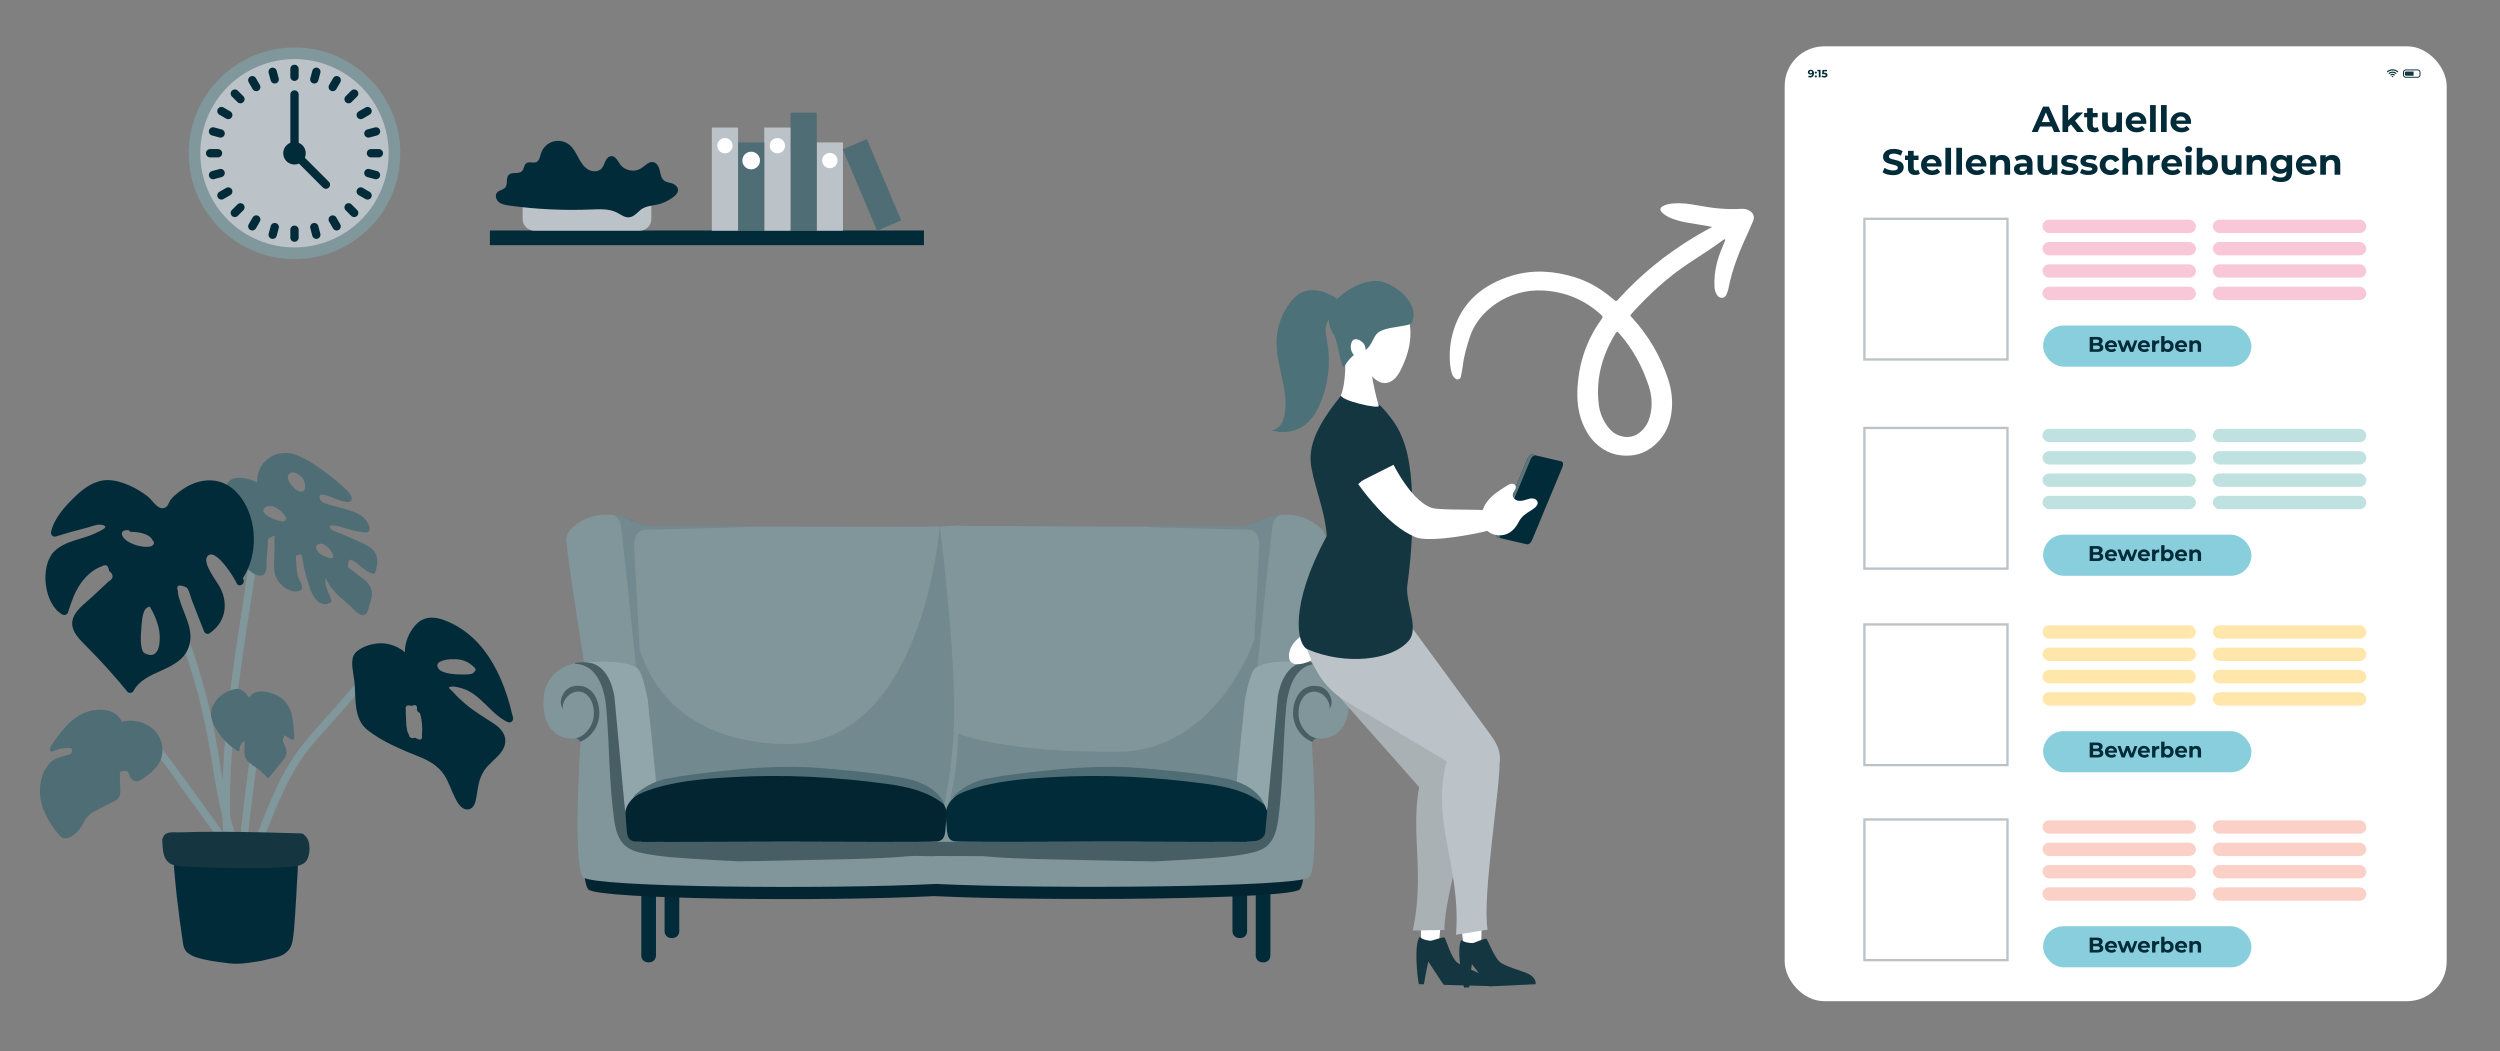 <?xml version="1.0" encoding="UTF-8"?><svg xmlns="http://www.w3.org/2000/svg" viewBox="0 0 1075.02 451.95"><rect x="0" y="0" width="1075.02" height="451.95" fill="#808080" stroke="none"/><defs><style>.cls-1{fill:#aab1b5;}.cls-1,.cls-2,.cls-3,.cls-4,.cls-5{fill-rule:evenodd;}.cls-6,.cls-2,.cls-7{fill:#fff;}.cls-8{fill:#91a6aa;}.cls-9{fill:#642910;}.cls-10{fill:#80979b;}.cls-11{fill:#f8c8d8;}.cls-12,.cls-5{fill:#143640;}.cls-13{fill:#475e65;}.cls-3,.cls-14{fill:#bcc3c8;}.cls-15{fill:#88cedc;}.cls-4{fill:#4c7178;}.cls-16{fill:#a23618;}.cls-17{fill:#fad0c7;}.cls-18{fill:#5f757c;}.cls-19{fill:#032531;}.cls-20{fill:#4f6d75;}.cls-21{fill:#bfe2e0;}.cls-7{stroke:#fff;}.cls-7,.cls-22{stroke-miterlimit:10;}.cls-23{fill:#022b39;}.cls-22{fill:none;stroke:#bcc3c8;}.cls-24{fill:#ffe7ac;}.cls-25{fill:#153640;}.cls-26{fill:#80969a;}.cls-27{fill:#49656c;opacity:.24;}</style></defs><g id="Ebene_2"><g><rect class="cls-6" x="767.43" y="19.92" width="284.66" height="410.59" rx="17.01" ry="17.01"/><g><path class="cls-23" d="M1039.62,33.44h-5.09c-.67,0-1.22-.55-1.22-1.22v-1.13c0-.67,.55-1.22,1.22-1.22h5.09c.67,0,1.22,.55,1.22,1.22v1.13c0,.67-.55,1.22-1.22,1.22Zm-5.09-3.16c-.45,0-.81,.36-.81,.81v1.13c0,.45,.36,.81,.81,.81h5.09c.45,0,.81-.36,.81-.81v-1.13c0-.45-.36-.81-.81-.81h-5.09Z"/><path class="cls-25" d="M1034.74,32.56h3.1s.02,0,.03,0v-1.81s-.02,0-.03,0h-3.09c-.51,0-.67,.32-.67,.71v.39c0,.39,.15,.71,.66,.71Z"/></g><g><path class="cls-23" d="M778.6,30c.3,0,.55,.06,.77,.18,.21,.12,.38,.3,.5,.54,.12,.23,.17,.53,.17,.87,0,.37-.07,.68-.21,.94-.14,.26-.33,.45-.58,.59-.25,.13-.53,.2-.85,.2-.17,0-.33-.02-.49-.06-.16-.04-.29-.09-.4-.17l.28-.55c.09,.06,.18,.1,.28,.13,.1,.02,.21,.03,.32,.03,.28,0,.5-.08,.66-.25,.16-.17,.25-.42,.25-.75,0-.06,0-.12,0-.18,0-.07-.01-.13-.02-.2l.2,.19c-.05,.12-.13,.22-.22,.3s-.21,.14-.33,.18c-.13,.04-.27,.06-.42,.06-.21,0-.39-.04-.56-.12-.17-.08-.3-.2-.4-.35-.1-.15-.15-.33-.15-.53,0-.22,.05-.41,.16-.57,.11-.16,.25-.28,.44-.37s.39-.13,.61-.13Zm.05,.56c-.11,0-.2,.02-.28,.06-.08,.04-.14,.09-.19,.17s-.07,.16-.07,.25c0,.15,.05,.26,.15,.35,.1,.09,.23,.13,.4,.13,.11,0,.2-.02,.29-.06,.08-.04,.15-.1,.2-.17,.05-.07,.07-.16,.07-.25s-.02-.17-.07-.25c-.04-.07-.11-.13-.19-.17-.08-.04-.18-.06-.3-.06Z"/><path class="cls-23" d="M780.82,31.66c-.12,0-.23-.04-.31-.13-.09-.08-.13-.19-.13-.32s.04-.24,.13-.32,.19-.12,.31-.12,.23,.04,.32,.12c.08,.08,.13,.19,.13,.32s-.04,.24-.13,.32c-.09,.08-.19,.13-.32,.13Zm0,1.65c-.12,0-.23-.04-.31-.13-.09-.08-.13-.19-.13-.32s.04-.24,.13-.32,.19-.12,.31-.12,.23,.04,.32,.12c.08,.08,.13,.19,.13,.32s-.04,.24-.13,.32c-.09,.08-.19,.13-.32,.13Z"/><path class="cls-23" d="M782.1,33.27v-2.94l.32,.32h-.96v-.6h1.39v3.21h-.74Z"/><path class="cls-23" d="M784.49,33.33c-.22,0-.44-.03-.66-.09-.22-.06-.41-.14-.56-.25l.29-.57c.12,.09,.26,.16,.42,.21,.16,.05,.32,.08,.49,.08,.19,0,.33-.04,.44-.11,.11-.07,.16-.18,.16-.31,0-.08-.02-.16-.06-.22-.04-.06-.12-.11-.23-.15s-.26-.05-.46-.05h-.82l.17-1.81h1.96v.6h-1.7l.39-.34-.11,1.29-.39-.34h.68c.32,0,.57,.04,.77,.13s.34,.21,.42,.36,.13,.32,.13,.51-.05,.37-.14,.53-.24,.29-.44,.39c-.2,.1-.45,.15-.76,.15Z"/></g><g><path class="cls-25" d="M1030.92,31.14c-1.2-1.13-3.06-1.08-4.22,0-.13-.12-.25-.23-.39-.36,.59-.56,1.29-.89,2.09-.98,1.12-.12,2.09,.21,2.93,.98-.14,.12-.26,.24-.4,.36Z"/><path class="cls-25" d="M1030.59,31.5c-.13,.12-.26,.24-.39,.36-.39-.36-.85-.54-1.38-.54-.53,0-.99,.19-1.38,.54-.13-.12-.26-.24-.39-.35,.84-.89,2.5-1.03,3.54,0Z"/><path class="cls-25" d="M1029.91,32.19c-.13,.12-.26,.24-.39,.35-.43-.37-1.01-.33-1.39,0-.13-.12-.26-.24-.39-.36,.6-.59,1.59-.58,2.17,0Z"/><path class="cls-25" d="M1028.82,33.26c-.15-.14-.29-.28-.43-.41,.22-.24,.65-.24,.86,0-.14,.14-.29,.27-.43,.41Z"/></g></g></g><g id="Ebene_1"><g><path class="cls-23" d="M873.65,56.76l4.87-10.93h2.5l4.89,10.93h-2.65l-4-9.65h1l-4.01,9.65h-2.59Zm2.44-2.34l.67-1.92h5.62l.69,1.92h-6.98Z"/><path class="cls-23" d="M886.88,56.76v-11.58h2.44v11.58h-2.44Zm2.01-1.72l.06-2.97,3.92-3.72h2.9l-3.76,3.83-1.26,1.03-1.86,1.83Zm4.25,1.72l-2.84-3.53,1.53-1.89,4.26,5.42h-2.95Z"/><path class="cls-23" d="M896.19,50.42v-1.87h5.82v1.87h-5.82Zm4.43,6.46c-.99,0-1.76-.25-2.31-.76s-.83-1.26-.83-2.26v-7.37h2.44v7.34c0,.35,.09,.63,.28,.82,.19,.19,.44,.29,.76,.29,.38,0,.71-.1,.98-.31l.66,1.72c-.25,.18-.55,.31-.9,.4s-.71,.13-1.08,.13Z"/><path class="cls-23" d="M907.52,56.89c-.7,0-1.32-.14-1.87-.41-.55-.27-.97-.68-1.27-1.24-.3-.56-.45-1.27-.45-2.13v-4.75h2.44v4.39c0,.7,.15,1.21,.45,1.54,.3,.33,.71,.49,1.26,.49,.38,0,.71-.08,1-.24,.29-.16,.52-.41,.69-.75,.17-.34,.25-.76,.25-1.27v-4.15h2.44v8.4h-2.31v-2.31l.42,.67c-.28,.58-.7,1.02-1.24,1.32-.55,.3-1.14,.45-1.79,.45Z"/><path class="cls-23" d="M918.87,56.89c-.96,0-1.8-.19-2.52-.56-.72-.38-1.28-.89-1.68-1.54-.4-.65-.59-1.39-.59-2.23s.2-1.59,.59-2.24,.92-1.16,1.6-1.53c.68-.37,1.44-.55,2.29-.55s1.56,.17,2.22,.52c.66,.35,1.18,.85,1.57,1.5s.58,1.43,.58,2.33c0,.09,0,.2-.02,.32-.01,.12-.02,.23-.03,.34h-6.82v-1.42h5.54l-.94,.42c0-.44-.09-.82-.26-1.14-.18-.32-.42-.58-.73-.76s-.68-.27-1.09-.27-.78,.09-1.1,.27-.57,.44-.74,.77c-.18,.33-.26,.72-.26,1.16v.37c0,.46,.1,.86,.3,1.21,.2,.35,.49,.61,.86,.8,.37,.18,.8,.27,1.3,.27,.45,0,.84-.07,1.18-.2,.34-.14,.65-.34,.93-.61l1.3,1.41c-.38,.44-.87,.77-1.45,1.01-.58,.23-1.25,.35-2.01,.35Z"/><path class="cls-23" d="M924.55,56.76v-11.58h2.44v11.58h-2.44Z"/><path class="cls-23" d="M929.25,56.76v-11.58h2.44v11.58h-2.44Z"/><path class="cls-23" d="M938.12,56.89c-.96,0-1.8-.19-2.52-.56-.72-.38-1.28-.89-1.68-1.54-.4-.65-.59-1.39-.59-2.23s.2-1.59,.58-2.24c.39-.65,.92-1.16,1.6-1.53,.68-.37,1.44-.55,2.29-.55s1.56,.17,2.23,.52c.66,.35,1.18,.85,1.57,1.5,.38,.65,.58,1.43,.58,2.33,0,.09,0,.2-.02,.32s-.02,.23-.03,.34h-6.82v-1.42h5.54l-.94,.42c0-.44-.09-.82-.27-1.14s-.42-.58-.73-.76c-.31-.18-.68-.27-1.09-.27s-.78,.09-1.1,.27-.56,.44-.74,.77c-.18,.33-.27,.72-.27,1.16v.37c0,.46,.1,.86,.3,1.21,.2,.35,.49,.61,.86,.8s.8,.27,1.3,.27c.45,0,.84-.07,1.18-.2,.34-.14,.65-.34,.93-.61l1.3,1.41c-.39,.44-.87,.77-1.45,1.01-.58,.23-1.25,.35-2.01,.35Z"/><path class="cls-23" d="M813.96,75.32c-.87,0-1.71-.12-2.51-.35-.8-.23-1.45-.54-1.94-.91l.86-1.9c.47,.33,1.02,.61,1.66,.82,.64,.21,1.29,.32,1.94,.32,.5,0,.9-.05,1.21-.15,.31-.1,.53-.24,.68-.41,.15-.18,.22-.38,.22-.61,0-.29-.11-.52-.34-.69-.23-.17-.53-.31-.91-.42-.37-.11-.79-.21-1.24-.31-.45-.1-.91-.22-1.36-.37-.45-.15-.87-.33-1.24-.56-.37-.23-.68-.53-.91-.91-.23-.38-.35-.85-.35-1.44,0-.62,.17-1.19,.51-1.71,.34-.52,.85-.93,1.53-1.23,.68-.31,1.54-.46,2.57-.46,.69,0,1.36,.08,2.03,.24,.67,.16,1.25,.4,1.76,.73l-.78,1.92c-.51-.29-1.02-.51-1.53-.65-.51-.14-1.01-.21-1.5-.21s-.89,.06-1.2,.17c-.31,.11-.54,.26-.67,.44-.13,.18-.2,.39-.2,.63,0,.28,.12,.51,.34,.68s.53,.31,.91,.41c.38,.1,.79,.21,1.24,.31,.45,.1,.91,.22,1.36,.36,.45,.14,.87,.32,1.24,.55,.38,.23,.68,.53,.91,.91s.35,.85,.35,1.42c0,.61-.17,1.18-.52,1.69-.34,.51-.86,.92-1.54,1.23-.68,.31-1.54,.47-2.58,.47Z"/><path class="cls-23" d="M819.16,68.79v-1.87h5.82v1.87h-5.82Zm4.43,6.46c-.99,0-1.76-.25-2.31-.76s-.83-1.26-.83-2.26v-7.37h2.44v7.34c0,.35,.09,.63,.28,.82,.19,.19,.44,.29,.76,.29,.38,0,.71-.1,.98-.31l.66,1.72c-.25,.18-.55,.31-.9,.4s-.71,.13-1.08,.13Z"/><path class="cls-23" d="M830.85,75.26c-.96,0-1.8-.19-2.52-.56-.72-.38-1.28-.89-1.68-1.54-.4-.65-.59-1.39-.59-2.23s.2-1.59,.59-2.24,.92-1.16,1.6-1.53c.68-.37,1.44-.55,2.29-.55s1.56,.17,2.22,.52c.66,.35,1.18,.85,1.57,1.5s.58,1.43,.58,2.33c0,.09,0,.2-.02,.32-.01,.12-.02,.23-.03,.34h-6.82v-1.42h5.54l-.94,.42c0-.44-.09-.82-.26-1.14-.18-.32-.42-.58-.73-.76s-.68-.27-1.09-.27-.78,.09-1.1,.27-.57,.44-.74,.77c-.18,.33-.26,.72-.26,1.16v.37c0,.46,.1,.86,.3,1.21,.2,.35,.49,.61,.86,.8,.37,.18,.8,.27,1.3,.27,.45,0,.84-.07,1.18-.2,.34-.14,.65-.34,.93-.61l1.3,1.41c-.38,.44-.87,.77-1.45,1.01-.58,.23-1.25,.35-2.01,.35Z"/><path class="cls-23" d="M836.53,75.13v-11.58h2.44v11.58h-2.44Z"/><path class="cls-23" d="M841.23,75.13v-11.58h2.44v11.58h-2.44Z"/><path class="cls-23" d="M850.1,75.26c-.96,0-1.8-.19-2.52-.56-.72-.38-1.28-.89-1.68-1.54-.4-.65-.59-1.39-.59-2.23s.2-1.59,.58-2.24c.39-.65,.92-1.16,1.6-1.53,.68-.37,1.44-.55,2.29-.55s1.56,.17,2.23,.52c.66,.35,1.18,.85,1.57,1.5,.38,.65,.58,1.43,.58,2.33,0,.09,0,.2-.02,.32s-.02,.23-.03,.34h-6.82v-1.42h5.54l-.94,.42c0-.44-.09-.82-.27-1.14s-.42-.58-.73-.76c-.31-.18-.68-.27-1.09-.27s-.78,.09-1.1,.27-.56,.44-.74,.77c-.18,.33-.27,.72-.27,1.16v.37c0,.46,.1,.86,.3,1.21,.2,.35,.49,.61,.86,.8s.8,.27,1.3,.27c.45,0,.84-.07,1.18-.2,.34-.14,.65-.34,.93-.61l1.3,1.41c-.39,.44-.87,.77-1.45,1.01-.58,.23-1.25,.35-2.01,.35Z"/><path class="cls-23" d="M860.89,66.61c.67,0,1.26,.13,1.79,.4,.53,.27,.94,.67,1.24,1.22,.3,.55,.45,1.25,.45,2.1v4.81h-2.44v-4.43c0-.68-.15-1.18-.44-1.5-.3-.32-.72-.48-1.26-.48-.39,0-.73,.08-1.04,.24-.31,.16-.55,.41-.72,.74-.17,.33-.26,.76-.26,1.28v4.15h-2.44v-8.4h2.33v2.33l-.44-.7c.3-.56,.73-.99,1.3-1.3,.56-.3,1.2-.45,1.92-.45Z"/><path class="cls-23" d="M869.17,75.26c-.66,0-1.22-.11-1.69-.34-.47-.22-.83-.53-1.08-.91-.25-.39-.38-.82-.38-1.3s.12-.94,.37-1.31c.24-.38,.63-.67,1.16-.88,.53-.21,1.22-.32,2.08-.32h2.23v1.42h-1.97c-.57,0-.97,.09-1.18,.28-.21,.19-.32,.42-.32,.7,0,.31,.12,.56,.37,.74,.24,.18,.58,.27,1.01,.27s.77-.1,1.09-.29,.56-.48,.7-.85l.37,1.12c-.18,.54-.5,.95-.97,1.23-.47,.28-1.07,.42-1.81,.42Zm2.56-.12v-1.64l-.16-.36v-2.94c0-.52-.16-.93-.48-1.22-.32-.29-.8-.44-1.46-.44-.45,0-.89,.07-1.32,.21-.43,.14-.8,.33-1.1,.57l-.87-1.7c.46-.32,1.01-.57,1.65-.75,.65-.18,1.3-.27,1.97-.27,1.28,0,2.27,.3,2.98,.91,.71,.6,1.06,1.55,1.06,2.83v4.79h-2.28Z"/><path class="cls-23" d="M879.75,75.26c-.7,0-1.32-.14-1.87-.41-.55-.27-.97-.68-1.27-1.24-.3-.56-.45-1.27-.45-2.13v-4.75h2.44v4.39c0,.7,.15,1.21,.45,1.54,.3,.33,.71,.49,1.26,.49,.38,0,.71-.08,1-.24,.29-.16,.52-.41,.69-.75,.17-.34,.25-.76,.25-1.27v-4.15h2.44v8.4h-2.31v-2.31l.42,.67c-.28,.58-.7,1.02-1.24,1.32-.55,.3-1.14,.45-1.79,.45Z"/><path class="cls-23" d="M889.76,75.26c-.72,0-1.41-.09-2.07-.26s-1.18-.39-1.57-.65l.81-1.75c.38,.24,.84,.43,1.37,.59s1.04,.23,1.55,.23c.56,0,.96-.07,1.19-.2s.35-.32,.35-.56c0-.2-.09-.35-.27-.45-.18-.1-.42-.17-.73-.23s-.63-.1-.99-.16c-.36-.05-.72-.12-1.08-.21-.36-.09-.7-.22-1-.4-.3-.18-.54-.42-.73-.72-.18-.3-.27-.69-.27-1.17,0-.53,.15-1,.46-1.41,.31-.41,.75-.73,1.33-.96,.58-.23,1.28-.35,2.09-.35,.57,0,1.16,.06,1.75,.19,.59,.12,1.09,.31,1.48,.55l-.81,1.73c-.41-.24-.82-.4-1.23-.49s-.81-.13-1.19-.13c-.54,0-.94,.07-1.19,.22-.25,.15-.37,.33-.37,.56,0,.21,.09,.36,.27,.47,.18,.1,.42,.19,.73,.25s.63,.12,.99,.16,.72,.12,1.08,.21,.7,.23,.99,.4c.3,.17,.54,.41,.73,.7,.19,.3,.28,.68,.28,1.16,0,.52-.16,.98-.47,1.38s-.76,.72-1.35,.94c-.59,.23-1.3,.34-2.15,.34Z"/><path class="cls-23" d="M898.05,75.26c-.72,0-1.41-.09-2.07-.26s-1.18-.39-1.57-.65l.81-1.75c.39,.24,.84,.43,1.37,.59s1.04,.23,1.55,.23c.56,0,.96-.07,1.19-.2s.35-.32,.35-.56c0-.2-.09-.35-.27-.45-.18-.1-.42-.17-.73-.23-.3-.05-.63-.1-.99-.16-.36-.05-.72-.12-1.09-.21-.36-.09-.7-.22-1-.4-.3-.18-.54-.42-.73-.72-.18-.3-.27-.69-.27-1.17,0-.53,.15-1,.46-1.41,.31-.41,.75-.73,1.33-.96,.58-.23,1.28-.35,2.09-.35,.57,0,1.16,.06,1.75,.19,.59,.12,1.09,.31,1.48,.55l-.81,1.73c-.41-.24-.81-.4-1.23-.49s-.81-.13-1.19-.13c-.54,0-.94,.07-1.19,.22-.25,.15-.38,.33-.38,.56,0,.21,.09,.36,.27,.47,.18,.1,.42,.19,.73,.25s.63,.12,.99,.16c.36,.05,.72,.12,1.08,.21s.69,.23,.99,.4c.3,.17,.54,.41,.73,.7,.19,.3,.28,.68,.28,1.16,0,.52-.16,.98-.47,1.38-.31,.4-.76,.72-1.35,.94-.59,.23-1.3,.34-2.15,.34Z"/><path class="cls-23" d="M907.57,75.26c-.91,0-1.71-.18-2.42-.55-.71-.37-1.26-.88-1.66-1.54-.4-.66-.6-1.4-.6-2.23s.2-1.59,.6-2.24c.4-.65,.96-1.16,1.66-1.53,.71-.37,1.51-.55,2.42-.55s1.66,.19,2.31,.55c.66,.37,1.14,.9,1.45,1.58l-1.89,1.01c-.22-.4-.49-.69-.82-.87-.33-.19-.68-.28-1.07-.28-.42,0-.79,.09-1.12,.28-.33,.19-.6,.45-.79,.8-.19,.34-.29,.76-.29,1.25s.1,.91,.29,1.25c.19,.34,.46,.61,.79,.8,.33,.19,.71,.28,1.12,.28,.38,0,.74-.09,1.07-.27,.33-.18,.6-.48,.82-.88l1.89,1.03c-.31,.68-.8,1.2-1.45,1.57-.66,.37-1.43,.55-2.31,.55Z"/><path class="cls-23" d="M917.79,66.61c.67,0,1.26,.13,1.79,.4,.53,.27,.94,.67,1.24,1.22,.3,.55,.45,1.25,.45,2.1v4.81h-2.44v-4.43c0-.68-.15-1.18-.45-1.5-.3-.32-.72-.48-1.26-.48-.38,0-.73,.08-1.04,.24-.31,.16-.55,.41-.72,.74-.17,.33-.26,.76-.26,1.28v4.15h-2.44v-11.58h2.44v5.51l-.55-.7c.3-.56,.73-.99,1.3-1.3,.56-.3,1.2-.45,1.92-.45Z"/><path class="cls-23" d="M923.47,75.13v-8.4h2.33v2.37l-.33-.69c.25-.59,.65-1.04,1.2-1.35,.55-.31,1.22-.46,2.01-.46v2.25c-.1-.01-.2-.02-.28-.02s-.17,0-.27,0c-.67,0-1.2,.19-1.62,.57-.41,.38-.62,.97-.62,1.77v3.97h-2.44Z"/><path class="cls-23" d="M934.23,75.26c-.96,0-1.8-.19-2.52-.56-.72-.38-1.28-.89-1.68-1.54-.4-.65-.59-1.39-.59-2.23s.2-1.59,.59-2.24,.92-1.16,1.6-1.53c.68-.37,1.44-.55,2.29-.55s1.56,.17,2.22,.52c.66,.35,1.18,.85,1.57,1.5s.58,1.43,.58,2.33c0,.09,0,.2-.02,.32-.01,.12-.02,.23-.03,.34h-6.82v-1.42h5.54l-.94,.42c0-.44-.09-.82-.26-1.14-.18-.32-.42-.58-.73-.76s-.68-.27-1.09-.27-.78,.09-1.1,.27-.57,.44-.74,.77c-.18,.33-.26,.72-.26,1.16v.37c0,.46,.1,.86,.3,1.21,.2,.35,.49,.61,.86,.8,.37,.18,.8,.27,1.3,.27,.45,0,.84-.07,1.18-.2,.34-.14,.65-.34,.93-.61l1.3,1.41c-.38,.44-.87,.77-1.45,1.01-.58,.23-1.25,.35-2.01,.35Z"/><path class="cls-23" d="M941.13,65.56c-.45,0-.81-.13-1.09-.39-.28-.26-.42-.58-.42-.97s.14-.71,.42-.97c.28-.26,.65-.39,1.09-.39s.81,.12,1.09,.37c.28,.24,.42,.56,.42,.94,0,.41-.14,.74-.41,1.01-.28,.27-.64,.4-1.1,.4Zm-1.22,9.57v-8.4h2.44v8.4h-2.44Z"/><path class="cls-23" d="M944.61,75.13v-11.58h2.44v4.89l-.16,2.48,.05,2.5v1.72h-2.33Zm4.96,.12c-.74,0-1.37-.16-1.9-.47-.53-.31-.94-.79-1.22-1.43-.28-.64-.42-1.45-.42-2.43s.15-1.8,.44-2.44c.3-.63,.71-1.11,1.24-1.42,.53-.31,1.15-.47,1.86-.47,.79,0,1.5,.18,2.13,.53,.63,.35,1.13,.85,1.5,1.5,.37,.65,.55,1.41,.55,2.29s-.18,1.63-.55,2.28c-.37,.65-.87,1.15-1.5,1.51-.63,.36-1.34,.54-2.13,.54Zm-.42-2c.41,0,.77-.09,1.09-.28,.32-.19,.57-.46,.76-.8,.19-.35,.29-.76,.29-1.24s-.1-.91-.29-1.25c-.19-.34-.45-.61-.76-.8-.32-.19-.68-.28-1.09-.28s-.77,.09-1.09,.28c-.32,.19-.58,.45-.76,.8-.19,.34-.28,.76-.28,1.25s.09,.89,.28,1.24c.19,.35,.44,.62,.76,.8,.32,.19,.69,.28,1.09,.28Z"/><path class="cls-23" d="M958.93,75.26c-.7,0-1.32-.14-1.87-.41-.55-.27-.97-.68-1.27-1.24-.3-.56-.45-1.27-.45-2.13v-4.75h2.44v4.39c0,.7,.15,1.21,.44,1.54,.3,.33,.72,.49,1.26,.49,.38,0,.71-.08,1-.24,.29-.16,.52-.41,.69-.75,.17-.34,.25-.76,.25-1.27v-4.15h2.44v8.4h-2.31v-2.31l.42,.67c-.28,.58-.69,1.02-1.24,1.32-.55,.3-1.14,.45-1.79,.45Z"/><path class="cls-23" d="M971.22,66.61c.67,0,1.26,.13,1.79,.4,.53,.27,.94,.67,1.24,1.22,.3,.55,.45,1.25,.45,2.1v4.81h-2.44v-4.43c0-.68-.15-1.18-.45-1.5-.3-.32-.72-.48-1.26-.48-.38,0-.73,.08-1.04,.24-.31,.16-.55,.41-.72,.74-.17,.33-.26,.76-.26,1.28v4.15h-2.44v-8.4h2.33v2.33l-.44-.7c.3-.56,.73-.99,1.3-1.3,.56-.3,1.2-.45,1.92-.45Z"/><path class="cls-23" d="M980.54,74.73c-.78,0-1.49-.17-2.12-.51-.63-.34-1.13-.81-1.51-1.42-.38-.61-.57-1.32-.57-2.13s.19-1.54,.57-2.15,.88-1.08,1.51-1.41c.63-.33,1.33-.5,2.12-.5,.71,0,1.33,.14,1.87,.43,.54,.29,.96,.73,1.26,1.33,.3,.6,.45,1.37,.45,2.3s-.15,1.69-.45,2.29c-.3,.6-.72,1.04-1.26,1.33-.54,.29-1.17,.44-1.87,.44Zm.38,3.56c-.79,0-1.55-.1-2.29-.29-.73-.19-1.35-.48-1.83-.87l.97-1.75c.35,.29,.8,.52,1.35,.69,.55,.17,1.08,.26,1.62,.26,.86,0,1.49-.19,1.88-.58,.39-.39,.58-.96,.58-1.72v-1.26l.16-2.11-.03-2.12v-1.81h2.31v6.99c0,1.56-.41,2.71-1.22,3.45-.81,.74-1.98,1.11-3.5,1.11Zm.11-5.56c.43,0,.81-.09,1.14-.26s.59-.41,.78-.73c.19-.31,.28-.67,.28-1.08s-.09-.78-.28-1.09c-.19-.31-.45-.55-.78-.72-.33-.17-.71-.26-1.14-.26s-.81,.09-1.14,.26c-.33,.17-.6,.41-.79,.72-.19,.31-.29,.67-.29,1.09s.1,.77,.29,1.08c.19,.31,.46,.55,.79,.73,.33,.17,.71,.26,1.14,.26Z"/><path class="cls-23" d="M992.06,75.26c-.96,0-1.8-.19-2.52-.56-.72-.38-1.28-.89-1.68-1.54-.4-.65-.59-1.39-.59-2.23s.2-1.59,.58-2.24c.39-.65,.92-1.16,1.6-1.53,.68-.37,1.44-.55,2.29-.55s1.56,.17,2.23,.52c.66,.35,1.18,.85,1.57,1.5,.39,.65,.58,1.43,.58,2.33,0,.09,0,.2-.02,.32-.01,.12-.02,.23-.03,.34h-6.82v-1.42h5.54l-.94,.42c0-.44-.09-.82-.27-1.14-.18-.32-.42-.58-.73-.76-.31-.18-.68-.27-1.09-.27s-.78,.09-1.1,.27-.56,.44-.74,.77c-.18,.33-.27,.72-.27,1.16v.37c0,.46,.1,.86,.3,1.21,.2,.35,.49,.61,.86,.8s.8,.27,1.3,.27c.45,0,.84-.07,1.18-.2s.65-.34,.93-.61l1.3,1.41c-.38,.44-.87,.77-1.45,1.01-.58,.23-1.25,.35-2.01,.35Z"/><path class="cls-23" d="M1002.85,66.61c.67,0,1.26,.13,1.79,.4,.53,.27,.94,.67,1.24,1.22,.3,.55,.45,1.25,.45,2.1v4.81h-2.44v-4.43c0-.68-.15-1.18-.44-1.5-.3-.32-.72-.48-1.26-.48-.39,0-.73,.08-1.04,.24-.31,.16-.55,.41-.72,.74-.17,.33-.26,.76-.26,1.28v4.15h-2.44v-8.4h2.33v2.33l-.44-.7c.3-.56,.73-.99,1.3-1.3,.56-.3,1.2-.45,1.92-.45Z"/></g><g><rect class="cls-11" x="878.3" y="94.45" width="65.97" height="5.75" rx="2.83" ry="2.83"/><rect class="cls-11" x="878.3" y="104.05" width="65.97" height="5.75" rx="2.83" ry="2.83"/><rect class="cls-11" x="878.3" y="113.66" width="65.97" height="5.75" rx="2.83" ry="2.83"/><rect class="cls-11" x="878.3" y="123.27" width="65.97" height="5.75" rx="2.83" ry="2.83"/></g><g><rect class="cls-11" x="951.56" y="94.45" width="65.97" height="5.75" rx="2.83" ry="2.83"/><rect class="cls-11" x="951.56" y="104.05" width="65.97" height="5.75" rx="2.83" ry="2.83"/><rect class="cls-11" x="951.56" y="113.66" width="65.97" height="5.75" rx="2.83" ry="2.83"/><rect class="cls-11" x="951.56" y="123.27" width="65.97" height="5.75" rx="2.83" ry="2.83"/></g><g><rect class="cls-15" x="878.55" y="139.98" width="89.58" height="17.68" rx="8.84" ry="8.84"/><g><path class="cls-23" d="M898.58,151.3v-6.42h3.13c.81,0,1.41,.15,1.82,.46s.61,.71,.61,1.21c0,.34-.08,.63-.25,.88s-.39,.44-.68,.57c-.29,.13-.62,.2-.99,.2l.17-.38c.4,0,.76,.07,1.07,.2,.31,.13,.55,.33,.73,.58s.26,.57,.26,.94c0,.55-.22,.98-.65,1.29s-1.07,.46-1.92,.46h-3.32Zm1.48-1.12h1.73c.38,0,.68-.06,.88-.19,.2-.12,.3-.33,.3-.6s-.1-.47-.3-.6c-.2-.13-.49-.2-.88-.2h-1.84v-1.08h1.58c.36,0,.64-.06,.83-.19s.29-.32,.29-.57-.1-.44-.29-.56c-.19-.12-.47-.19-.83-.19h-1.47v4.18Z"/><path class="cls-23" d="M907.94,151.38c-.56,0-1.06-.11-1.48-.33-.42-.22-.75-.52-.98-.9-.23-.38-.35-.82-.35-1.31s.11-.93,.34-1.32,.54-.68,.94-.9c.4-.22,.85-.33,1.35-.33s.92,.1,1.31,.31c.39,.2,.69,.5,.92,.88,.23,.38,.34,.84,.34,1.37,0,.06,0,.12,0,.19,0,.07-.01,.14-.02,.2h-4v-.83h3.25l-.55,.25c0-.26-.05-.48-.16-.67-.1-.19-.25-.34-.43-.44-.18-.11-.4-.16-.64-.16s-.46,.05-.65,.16c-.19,.11-.33,.26-.44,.45-.1,.19-.16,.42-.16,.68v.22c0,.27,.06,.51,.18,.71,.12,.21,.29,.36,.5,.47,.22,.11,.47,.16,.77,.16,.26,0,.49-.04,.69-.12s.38-.2,.54-.36l.76,.83c-.23,.26-.51,.45-.85,.59-.34,.14-.74,.21-1.18,.21Z"/><path class="cls-23" d="M912.31,151.3l-1.78-4.93h1.35l1.48,4.24h-.64l1.54-4.24h1.21l1.49,4.24h-.64l1.52-4.24h1.26l-1.79,4.93h-1.38l-1.31-3.64h.42l-1.36,3.64h-1.38Z"/><path class="cls-23" d="M922.08,151.38c-.56,0-1.06-.11-1.48-.33-.42-.22-.75-.52-.98-.9-.23-.38-.35-.82-.35-1.31s.11-.93,.34-1.32,.54-.68,.94-.9c.4-.22,.85-.33,1.35-.33s.92,.1,1.31,.31c.39,.2,.69,.5,.92,.88,.23,.38,.34,.84,.34,1.37,0,.06,0,.12,0,.19,0,.07-.01,.14-.02,.2h-4v-.83h3.25l-.55,.25c0-.26-.05-.48-.16-.67-.1-.19-.25-.34-.43-.44-.18-.11-.4-.16-.64-.16s-.46,.05-.65,.16c-.19,.11-.33,.26-.44,.45-.1,.19-.16,.42-.16,.68v.22c0,.27,.06,.51,.18,.71,.12,.21,.29,.36,.5,.47,.22,.11,.47,.16,.77,.16,.26,0,.49-.04,.69-.12s.38-.2,.54-.36l.76,.83c-.23,.26-.51,.45-.85,.59-.34,.14-.74,.21-1.18,.21Z"/><path class="cls-23" d="M925.42,151.3v-4.93h1.37v1.39l-.19-.4c.15-.35,.38-.61,.71-.79,.32-.18,.72-.27,1.18-.27v1.32c-.06,0-.12,0-.17-.01-.05,0-.1,0-.16,0-.39,0-.71,.11-.95,.33-.24,.22-.36,.57-.36,1.04v2.33h-1.43Z"/><path class="cls-23" d="M929.33,151.3v-6.8h1.43v2.87l-.09,1.46,.03,1.47v1.01h-1.37Zm2.91,.07c-.43,0-.81-.09-1.12-.27-.31-.18-.55-.46-.71-.84s-.25-.85-.25-1.42,.09-1.06,.26-1.43c.17-.37,.42-.65,.73-.83,.31-.18,.68-.28,1.09-.28,.46,0,.88,.1,1.25,.31,.37,.21,.66,.5,.88,.88s.33,.83,.33,1.35-.11,.96-.33,1.34-.51,.67-.88,.88c-.37,.21-.79,.32-1.25,.32Zm-.25-1.17c.24,0,.45-.05,.64-.17s.34-.27,.45-.47c.11-.21,.17-.45,.17-.73s-.06-.53-.17-.73c-.11-.2-.26-.36-.45-.47-.19-.11-.4-.17-.64-.17s-.45,.06-.64,.17c-.19,.11-.34,.27-.45,.47-.11,.2-.17,.45-.17,.73s.05,.52,.17,.73c.11,.2,.26,.36,.45,.47s.4,.17,.64,.17Z"/><path class="cls-23" d="M938.1,151.38c-.56,0-1.06-.11-1.48-.33s-.75-.52-.99-.9-.35-.82-.35-1.31,.11-.93,.34-1.32c.23-.38,.54-.68,.94-.9,.4-.22,.85-.33,1.35-.33s.92,.1,1.31,.31c.39,.2,.7,.5,.92,.88,.23,.38,.34,.84,.34,1.37,0,.06,0,.12,0,.19s-.01,.14-.02,.2h-4v-.83h3.25l-.55,.25c0-.26-.05-.48-.16-.67-.1-.19-.25-.34-.43-.44-.18-.11-.4-.16-.64-.16s-.46,.05-.65,.16c-.19,.11-.33,.26-.44,.45-.1,.19-.16,.42-.16,.68v.22c0,.27,.06,.51,.18,.71,.12,.21,.29,.36,.5,.47,.22,.11,.47,.16,.77,.16,.26,0,.49-.04,.69-.12,.2-.08,.38-.2,.54-.36l.76,.83c-.23,.26-.51,.45-.85,.59s-.74,.21-1.18,.21Z"/><path class="cls-23" d="M944.43,146.3c.39,0,.74,.08,1.05,.23,.31,.16,.55,.39,.73,.71,.18,.32,.27,.73,.27,1.23v2.82h-1.43v-2.6c0-.4-.09-.69-.26-.88-.17-.19-.42-.28-.74-.28-.23,0-.43,.05-.61,.14-.18,.1-.32,.24-.42,.44-.1,.2-.15,.45-.15,.75v2.44h-1.43v-4.93h1.37v1.37l-.26-.41c.18-.33,.43-.58,.76-.76,.33-.18,.71-.27,1.13-.27Z"/></g></g><g><path class="cls-26" d="M408.01,226.13l65.47,.29h.1s57.89,0,57.89,0c0,0,7.19-.45,11.6-2.84,4.41-2.39,16.09-4.69,24.67,3.45,0,0,1.67,1.05,2.5,4.31,.83,3.26-19.9,130.12-19.9,130.12,0,0-.36,4.12-7.75,5.07-5.34,.69-46.58,.38-69.06,.16-19.7,.2-53.8,.46-65.53,.05V226.13Z"/><path class="cls-26" d="M413.11,225.91c-3.78,1.05-72.87,.51-72.87,.51h-57.99s-7.19-.45-11.6-2.84c-4.41-2.39-16.09-4.69-24.67,3.45,0,0-1.67,1.05-2.5,4.31-.83,3.26,19.9,130.12,19.9,130.12,0,0,.36,4.12,7.75,5.07,5.34,.69,46.58,.38,69.06,.16,19.7,.2,62.5,.43,74.23,.03l-1.31-140.8Z"/><path class="cls-27" d="M540.31,290.76c0-.1-.01-.19-.02-.29,2.7-25.89,6.43-61.38,7.03-64.81,.29-1.65,1.07-2.94,2.34-3.82,.06-.04,.08-.11,.04-.17-.04-.06-.12-.09-.19-.08-2.43,.36-4.78,1.09-6.44,1.99-4.32,2.34-11.44,2.81-11.51,2.82h-37.48c-.1,0-.18,.06-.18,.14,0,.08,.08,.14,.17,.15,.39,.01,38.81,1.02,43.05,1.15,4.07,.12,4.43,5.93,4.43,5.99l-2.18,41.12c-4.73,13.24-22.45,47.8-57.94,48.25-35.36,.45-59.49-3.83-69.36-7.81-.65,22.52-5.55,36.95-6.86,36.23-.87-.48,6.69-23.34,4.83-58.24-1.22-31.93-5.84-65.47-5.88-67.46-.03-1.65-6.27,95.73-67.25,94.01-43.91-1.23-57.42-26.79-61.84-40.54l-2.42-45.56c0-.06,.36-5.87,4.43-5.99,4.24-.13,42.67-1.14,43.05-1.15,.1,0,.17-.07,.17-.15,0-.08-.08-.14-.18-.14h-37.48c-.07,0-7.19-.47-11.51-2.82-1.66-.9-4-1.62-6.44-1.99-.08-.01-.16,.02-.19,.08s-.02,.13,.04,.17c1.26,.88,2.05,2.17,2.34,3.82,.65,3.77,5.11,46.33,7.8,72.23-.29,.9-.69,1.57-1.22,1.9-2.31,1.41-.08,3.35,1.9,4.6,.81,7.86,1.35,13.09,1.37,13.3,0,.08,.09,.13,.18,.13,0,0,0,0,.01,0,.1,0,.17-.07,.17-.15l-.67-12.65c1.22,.68,1.83,.9,.09,.21,5.06,40.31-17.82,40.7-17.82,40.7,0,0,.35,5.12,7.65,6.32,5.27,.86,46.03,.48,68.24,.2,22.22,.28,69.08,.77,74.35-.09,0,0,.01-.16,.03-.43,10.17,.53,48.76-.36,69.45-.62,22.48,.28,63.71,.66,69.05-.2,7.39-1.19,7.74-6.32,7.74-6.32,0,0-20.06-13.72-14.94-54.03Z"/><path class="cls-23" d="M546.28,411.03s-.03,2.8-3.13,2.8-3.18-2.8-3.18-2.8v-63.76h6.31v63.76Z"/><path class="cls-23" d="M536.27,400.58s-.03,2.8-3.13,2.8-3.18-2.8-3.18-2.8v-63.76h6.31v63.76Z"/><path class="cls-23" d="M275.77,411.03s.03,2.8,3.13,2.8c3.1,0,3.18-2.8,3.18-2.8v-63.76s-6.31,0-6.31,0v63.76Z"/><path class="cls-23" d="M285.78,400.58s.03,2.8,3.13,2.8c3.1,0,3.18-2.8,3.18-2.8v-63.76s-6.31,0-6.31,0v63.76Z"/><path class="cls-19" d="M250.83,370.2c.31,6.31,.97,11.09,2.21,12.29,4.45,4.29,102.81,5.24,148.69,2.84,46.75,2.31,152.74,1.41,157.14-2.84,1.24-1.2,1.91-5.98,2.21-12.29H250.83Z"/><path class="cls-26" d="M560.04,285.12c-8.74,1.59-10.33,14.46-10.33,14.46l-5.4,58.62s-.32,3.97-6.83,4.13c-3.81,.09-28.88,.08-49.07,.05l-.02-.05s-5.31,.01-13.11,.03c-7.8-.01-13.11-.03-13.11-.03l-.02,.05c-20.19,.03-45.26,.05-49.07-.05-1.1-.03-13.01-1.61-13.79-1.82l.09,1.84c-6.4,.07-29.18,.06-47.81,.03l-.02-.05s-5.31,.01-13.11,.03c-7.8-.01-13.11-.03-13.11-.03l-.02,.05c-20.19,.03-45.26,.05-49.07-.05-6.51-.16-6.83-4.13-6.83-4.13l-5.4-58.62s-1.59-12.87-10.33-14.46c-8.74-1.59-21.61,3.97-19.86,19.86,1.57,14.28,13.35,12.55,13.35,12.55,0,0,2.69-.24,2.38,3.21-.31,3.46-3.21,52.28,1.28,56.52,4.54,4.29,104.9,5.24,151.72,2.84,47.7,2.31,155.85,1.41,160.34-2.84,4.48-4.24,1.59-53.06,1.28-56.52-.31-3.46,2.38-3.21,2.38-3.21,0,0,11.77,1.73,13.35-12.55,1.75-15.89-11.12-21.45-19.86-19.86Z"/><path class="cls-16" d="M396.59,349.95c-1.72-.88-6.21-1.03-8.59-1.24-5.54-.48-11.16-.78-16.77-1.07-15.89-.81-32.04-1.4-48.02-.79-11.67,.45-23.48,.88-34.98,1.89-3,.26-5.51,.64-8.19,1.2,0,0-8.93,1.9-8.25,4.69,.69,2.8-.23,4.59,4.12,4.79,3.01,.14,39.87,.09,62.39,.04,22.53,.05,59.39,.1,62.39-.04,4.35-.2,3.44-2,4.12-4.79,.69-2.8-8.25-4.69-8.25-4.69Z"/><path class="cls-13" d="M556.01,306.93c0-6.36,3.18-11.76,8.66-12,4.78-.21,6.87,2.54,7.71,5.52,.83,2.98-.95,4.65-.95,4.65,1.43-1.79-1.79-8.34-7.15-7.63-5.36,.71-7.51,9.17-4.65,14.54,2.86,5.36,6.95,5.56,6.95,5.56,0,0-1.69-.15-2.23,1.5-.02-.01-.05-.02-.07-.03-5.72-2.38-8.26-7.82-8.26-12.11Z"/><path class="cls-9" d="M429.38,289.24l-.49,.82,.49-.82Z"/><path class="cls-8" d="M562.04,284.75s-16.98-1.59-22.27,2.54c-1.61,1.26-3.12,6.62-4.44,13.46,.13-.01-4.36,40.33-3.97,42.14,.41,1.93,6.59-.98,6.53,.98-.06,1.9,6.82,3.16,7.02,5.06,.63-2.88,3.63-34.95,3.94-37.88,.18-1.64,.36-3.28,.63-4.9,.24-1.51,.57-3,.95-4.48,5.58-17.72,11.61-16.91,11.61-16.91Z"/><path class="cls-23" d="M540.63,361.83c3.42-.36,3.58-3,3.83-7.37,.07-1.17,.15-2.49,.3-3.91,.69-6.47-8.39-10.98-8.48-11.02-2.78-1.36-5.39-2.24-8.48-2.86-11.43-2.31-23.3-3.36-34.78-4.37l-1.6-.14c-16.98-1.5-34.03,.01-49.93,1.88-5.6,.66-11.57,1.39-17.43,2.55-.44,.09-.96,.17-1.51,.26-2.49,.41-5.9,.96-7.32,2.64,0,0,0,0,0,.01-.01,.01-.03,.03-.05,.03-.37,.18-9.17,4.58-8.48,11.02,.15,1.41,.23,2.74,.3,3.91,.26,4.37,.41,7.01,3.83,7.37,3.13,.33,42.01,.2,64.9,.09,22.89,.11,61.77,.24,64.9-.09Z"/><path class="cls-20" d="M543.17,345.7c-6.92-5.54-15.86-7.49-24.45-8.64-10.89-1.46-21.89-2.5-32.87-3.03-11.32-.55-22.71-.46-34.03,.17-9.75,.55-19.67,1.36-29.18,3.71-4.48,1.1-9.01,2.67-13.01,5.05,2.49-3.34,9.46-7.49,15.43-8.28,5.66-1.12,11.4-1.84,17.13-2.51,16.23-1.9,32.73-3.29,49.06-1.84,11.92,1.05,23.99,2.06,35.73,4.43,3.07,.62,5.63,1.49,8.36,2.82,0,0,6.81,3.32,8.21,8.45-.13-.11-.26-.22-.39-.32Z"/><path class="cls-13" d="M257.73,306.9c0-6.36-3.18-11.76-8.66-12-4.78-.21-6.87,2.54-7.71,5.52s.95,4.65,.95,4.65c-1.43-1.79,1.79-8.34,7.15-7.63,5.36,.71,7.51,9.17,4.65,14.54-2.86,5.36-6.95,5.56-6.95,5.56,0,0,1.69-.15,2.23,1.5,.02-.01,.05-.02,.07-.03,5.72-2.38,8.26-7.82,8.26-12.11Z"/><path class="cls-8" d="M251.63,284.83s17.1-1.58,22.42,2.53c1.62,1.25,3.14,6.59,4.47,13.4-.13-.01,4.39,40.15,4,41.96-.41,1.92-6.64-.98-6.57,.98,.06,1.9-6.87,3.15-7.07,5.04-.63-2.87-3.65-34.8-3.97-37.72-.18-1.63-.37-3.26-.63-4.88-.25-1.5-.57-2.99-.96-4.47-5.61-17.65-11.69-16.84-11.69-16.84Z"/><path class="cls-13" d="M566.31,285.04c-2.16-.4-4.36-.42-6.38-.05-3.63,.66-6.6,3.39-8.57,7.91-1.48,3.39-1.9,6.63-1.9,6.66l-5.4,58.45c-.01,.16-.4,3.8-6.65,3.96-3.79,.09-28.68,.08-48.94,.05-.03-.03-.08-.05-.12-.05h0s-5.3,.01-13.1,.03c-7.8-.01-13.1-.03-13.1-.03h0s-.09,.02-.12,.05c-13.77,.02-29.66,.03-39.63,.01-.2-.05-.41-.08-.63-.08-.78,.02-3.38,.03-7.15,.04-.67,0-1.18-.01-1.53-.02-.1,0-.17,.02-.26,.03-15.25,.04-45.67,.02-61.13,0-.03-.03-.08-.05-.12-.05h0s-5.31,.01-13.11,.03c-7.8-.01-13.11-.03-13.11-.03h0s-.09,.02-.12,.05c-20.27,.03-45.18,.04-48.97-.05-6.26-.15-6.64-3.8-6.66-3.95l-5.4-58.41s-.42-3.27-1.9-6.66c-1.97-4.51-4.94-7.24-8.57-7.9-2.02-.37-4.22-.35-6.38,.05-.09,.02-.15,.1-.15,.19,0,.09,.08,.16,.17,.17,.4,.02,.79,.06,1.16,.11,2.9,.4,5.48,1.89,7.26,4.18,4.36,5.58,4.86,13.18,5.3,19.88l.04,.62c.3,4.45,.51,8.97,.71,13.35,.19,4.02,.38,8.18,.64,12.27,.28,4.48,.64,8.6,1.09,12.6l.06,.49c.29,2.58,.59,5.26,1.27,7.81,.78,2.9,1.97,5.08,3.64,6.66,2.35,2.23,5.41,2.98,8.61,3.62,7.19,1.43,14.68,1.89,21.91,2.32,1.02,.06,2.04,.12,3.05,.19,4.95,.31,10.05,.58,15.63,.82,1.57-.04,3.17-.05,4.72-.07,1.17-.01,2.34-.02,3.51-.04,8.79-.15,17.75-.34,26.18-.53,1.7-.04,3.39-.07,5.09-.11,6.93-.14,14.1-.29,21.14-.61,4.81-.22,9.09-.51,13.1-.89,2.25-.22,9.06,.25,11.14-.02,.32-.04,14.01,.05,19.84,.06,3.95,.38,8.18,.66,12.91,.88,7.04,.32,14.2,.47,21.13,.61,1.7,.04,3.39,.07,5.09,.11,8.42,.19,17.38,.38,26.17,.53,1.17,.02,2.34,.03,3.5,.04,1.55,.01,3.15,.03,4.72,.07,5.57-.24,10.68-.5,15.62-.82,1.01-.06,2.03-.13,3.05-.19,7.23-.44,14.71-.89,21.9-2.33,3.19-.64,6.25-1.39,8.6-3.62,1.67-1.58,2.86-3.76,3.63-6.67,.68-2.56,.98-5.23,1.27-7.82l.06-.49c.45-4,.8-8.12,1.09-12.61,.26-4.09,.45-8.25,.64-12.28,.2-4.38,.42-8.91,.71-13.36l.04-.62c.44-6.71,.94-14.32,5.3-19.9,1.79-2.29,4.37-3.77,7.26-4.18,.37-.05,.75-.09,1.16-.11,.09,0,.16-.08,.17-.17,0-.09-.06-.17-.15-.19Z"/><path class="cls-19" d="M402.88,361.83c3.42-.36,3.58-3,3.83-7.37,.07-1.17,.15-2.49,.3-3.91,.69-6.47-8.39-10.98-8.48-11.02-2.78-1.36-5.39-2.24-8.48-2.86-11.43-2.31-23.3-3.36-34.78-4.37l-1.6-.14c-16.98-1.5-34.03,.01-49.93,1.88-5.6,.66-11.57,1.39-17.43,2.55-.44,.09-.96,.17-1.51,.26-2.49,.41-5.9,.96-7.32,2.64,0,0,0,0,0,.01-.01,.01-.03,.03-.05,.03-.37,.18-9.17,4.58-8.48,11.02,.15,1.41,.23,2.74,.3,3.91,.26,4.37,.41,7.01,3.83,7.37,3.13,.33,42.01,.2,64.9,.09,22.89,.11,61.77,.24,64.9-.09Z"/><path class="cls-20" d="M405.69,345.7c-6.92-5.54-15.86-7.49-24.45-8.64-10.89-1.46-21.89-2.5-32.87-3.03-11.32-.55-22.71-.46-34.03,.17-9.75,.55-19.67,1.36-29.18,3.71-4.48,1.1-9.01,2.67-13.01,5.05,2.49-3.34,9.46-7.49,15.43-8.28,5.66-1.12,11.4-1.84,17.13-2.51,16.23-1.9,32.73-3.29,49.06-1.84,11.92,1.05,23.99,2.06,35.73,4.43,3.07,.62,5.63,1.49,8.36,2.82,0,0,6.81,3.32,8.21,8.45-.13-.11-.26-.22-.39-.32Z"/></g><g><path class="cls-1" d="M559.18,272.26c1.1,9.36,7.67,17.1,13.94,24.2,12.39,14.01,24.77,28.02,37.16,42.03,1.98,2.24,4.32,4.65,7.27,4.72,3.45,.08,6.11-3.32,6.51-6.75,.4-3.43-.88-6.84-2.13-10.09-7.45-19.38-14.91-38.75-22.36-58.13-5.57-14.47-12.94-28.08-29.89-17.82-7.31,4.43-11.51,13.25-10.5,21.84Z"/><path class="cls-6" d="M612.17,409.63c.34,1.51,.9,3.2,2.34,3.2,2.48,0,3.98-4.4,4.26-7.38,.3-3.21,.59-6.43,.89-9.64l-8.58,2.62c-.37,4.04,.44,8.34,1.09,11.2Z"/><path class="cls-5" d="M610.54,402.8c.58,1.08,3.37,1.65,4.52,1.73,.91,.06,5.14-1.73,6.03-1.39,.64,.24,2.83,9.03,5.79,10.96s6.27,3.04,9.44,4.5c1.1,.51,2.22,1.08,3.1,1.96,.88,.88,1.48,2.13,1.25,3.2-.02,.1-.07,.18-.1,.27l-19.69-.53c-.55-.69-1.05-1.43-1.53-2.16-1.73-2.63-3.46-5.25-5.19-7.88-.64,2.8-1.22,6.09-1.87,9.81l-2.2-.06c-.62-3.02-2.18-17.36,.45-20.41Z"/><path class="cls-1" d="M636.28,329.3c.8-12.22-18.01-12.71-21.65-4.6-11.56,25.51-.67,45.82-7.14,75.46l13.64-.29c-.48-14.12,14.56-61.45,15.15-70.58Z"/><path class="cls-6" d="M569.85,270.78c1.75,.38,3.45,1.29,4.42,2.8,.96,1.51,1.58,5.33-.18,5-1.45-.27-2.55-1.55-3.79-.74-1.24,.81-1.95,2.19-2.84,3.37-2.63,3.48-14.26,8-13.13-.2,.86-6.28,9.62-11.52,15.52-10.24Z"/><path class="cls-3" d="M562.7,280.9c3.68,9.69,8.1,15.92,16.74,21.06,17.06,10.15,34.13,20.31,51.19,30.46,2.72,1.62,5.89,3.29,9.08,2.16,3.73-1.32,5.69-6.07,5.2-9.95s-2.77-7.05-4.98-10.07c-13.19-17.96-26.37-35.93-39.56-53.89-9.85-13.41-21.42-25.17-36.92-7.18-6.69,7.76-4.14,18.51-.76,27.41Z"/><path class="cls-12" d="M563.96,201.4c1.89,9.79,5.98,19.13,6.55,29.11-16.21,29.9-12.89,46.68-8.31,48.67,15.92,6.91,36.34,5.02,43.67-3.78,4.49-5.39-1.73-16.52-.7-23.82,1.82-12.93,2.5-26.07,2-39.19-.42-11.17-1.93-23-8.33-31.71-6.38-8.68-13.23-14.25-22.37-10.38-9.82,12.41-14.38,21.38-12.5,31.09Z"/><path class="cls-6" d="M630.64,410.88c.46,1.49,1.14,3.15,2.59,3.04,2.49-.19,3.68-4.72,3.73-7.74,.06-3.25,.12-6.51,.18-9.76l-8.43,3.28c-.07,4.09,1.06,8.35,1.93,11.18Z"/><path class="cls-3" d="M644.79,327.17c-.94-12.31-19.77-10.13-22.26-1.51-7.92,27.1,5.83,45.81,3.58,76.31l13.57-2.22c-2.49-14.02,5.81-63.39,5.11-72.57Z"/><path class="cls-5" d="M628.49,404.13c.66,1.04,3.51,1.41,4.67,1.4,.92,0,5.04-2.12,5.96-1.85,.67,.2,3.52,8.86,6.64,10.58s6.53,2.59,9.82,3.82c1.15,.43,2.31,.92,3.26,1.74,.95,.82,1.64,2.03,1.5,3.13-.01,.11-.05,.18-.08,.28l-19.83,.93c-.61-.65-1.16-1.36-1.7-2.06-1.94-2.51-3.87-5.02-5.81-7.53-.44,2.86-.78,6.21-1.15,10l-2.21,.1c-.85-2.99-3.48-17.28-1.07-20.55Z"/><path class="cls-6" d="M643.71,219.98c-3.8-1.36-24.11-.32-27.93-1.55-5.27-1.7-10.06-7.83-13.37-13.03-1.83-2.87-3.41-5.93-5-8.99l-13.37,11.76c2.69,3.75,5.59,7.3,8.67,10.62,4.73,5.08,10,9.68,15.98,12.21,6.23,2.63,29.49-1.84,35.62-4.06,4.89-2.09,3.2-5.59-.6-6.96Z"/><path class="cls-12" d="M596.25,189.79c-2.43-4.41-5.58-8.72-10.17-10.8-4.88-2.21-14.49-.98-14.47,5.82,.01,4,2.61,8.19,4.38,11.67,1.98,3.88,4.19,7.63,6.63,11.23,.09,.13,.18,.25,.27,.38l19.03-9.58c-1.2-2.57-4.31-6.24-5.68-8.73Z"/><path class="cls-6" d="M577.02,148.63c.74-1.67,10.47,2.49,11.11,3.61s2.17,14.18,4.76,22.22c.56,1.73-17.33-2.42-16.24-4.65,1.77-3.61,2.88-16.97,.37-21.18Z"/><path class="cls-6" d="M606.33,140.2c-1.64-13.77-20.28-13.12-24.79-12.3-4.51,.82-5.35,6.96-6.31,11.43-.59,2.76,.09,5.66,1.49,8.08,1.35,2.32,7.93,6.36,8.31,6.49,2.06,4.76,5.65,10.35,9.93,10.8,1.93,.2,3.82-.83,5.14-2.25,1.32-1.42,2.16-3.21,2.98-4.97,2.54-5.45,3.96-11.32,3.25-17.29Z"/><path class="cls-4" d="M573.72,144.21c-1.37-2.12-2.34-4.55-2.36-7.07-.02-2.98,1.31-5.86,3.25-8.12,3.47-4.03,11.76-8.78,17.92-8.18,6.59,.65,17.1,8.53,15.06,16.54-.61,2.4-1.95,2.25-4.37,2.75-3.19,.66-7.39,.88-10.17,2.57-3.33,2.03-2.66,7.94-9.11,9.08-2.08,.37-4.58,3.68-6.24,6.28-1.37-1.99-2.68-11.81-4-13.86Z"/><path class="cls-4" d="M570,125.86c-3.25-1.28-7.03-1.62-10.19-.12-1.98,.94-3.58,2.54-4.93,4.27-3.62,4.62-5.73,10.4-5.94,16.27-.39,10.8,5.46,21.44,3.41,32.05-.3,1.54-.78,3.08-1.7,4.35s-2.36,2.24-3.93,2.31c5.09,1.77,11.09,.63,15.18-2.89,2.74-2.37,4.57-5.62,5.96-8.97,3.37-8.16,4.39-17.28,2.88-25.97-.35-2.04-.84-4.08-.66-6.14,.18-2.03,1.14-4.15,3.04-5.08,1.51-.74,4.07-.22,4.67-2.19,1.19-3.88-5.2-6.85-7.79-7.87Z"/><path class="cls-6" d="M581.88,146.22c-.36,.26-.58,.68-.74,1.1-.48,1.32-.4,2.84,.21,4.11,.61,1.27,1.75,2.27,3.09,2.72,.53,.18,1.13,.27,1.63,.03,1.75-.8,1.33-4.36,.71-5.79-.65-1.49-3.36-3.3-4.9-2.18Z"/><g><path class="cls-23" d="M644.17,231.18l12.41,2.89c.73,.17,1.73-.65,2.22-1.83l13.06-31.4c.49-1.18,.3-2.28-.44-2.45l-12.41-2.89c-.73-.17-1.73,.65-2.22,1.83l-13.06,31.4c-.49,1.18-.3,2.28,.44,2.45Z"/><path class="cls-18" d="M643.73,228.73l13.06-31.4c.49-1.18,1.49-2,2.22-1.83l1.32,.31c-.73-.17-1.73,.65-2.22,1.83l-13.06,31.4c-.49,1.18-.3,2.28,.44,2.45l-1.32-.31c-.73-.17-.93-1.27-.44-2.45Z"/></g><path class="cls-6" d="M659,219.06c1.17-.75,2.51-1.9,2.14-3.25-.24-.89-1.2-1.43-2.12-1.49-.92-.06-1.82,.25-2.7,.53-1.19,.38-2.46,.72-3.67,.43-1.21-.29-2.32-1.42-2.14-2.65,.19-1.35,1.76-2.53,1.2-3.77-.29-.65-1.11-.94-1.82-.84s-1.34,.48-1.95,.86c-3.23,2.01-6.54,4.11-8.74,7.21-2.2,3.1-3.02,7.51-.96,10.7,1.84,2.86,5.74,4.08,8.99,3.08,2.78-.85,4.53-2.95,5.83-5.43,1.42-2.72,3.28-3.66,5.94-5.38Z"/></g><g><path class="cls-10" d="M60.71,313.69c7.38,4.86,12.28,12.75,17.46,19.73,6.02,8.1,11.92,16.28,17.74,24.51-.1-2.14-.18-4.27-.23-6.4-2.89-11.56-4.25-23.46-6.49-35.18-3.02-15.77-7.5-31.19-13.24-46.18-.76-1.98,2.43-2.84,3.18-.88,5.74,14.99,10.22,30.42,13.24,46.18,1.27,6.65,2.26,13.35,3.4,20.01,1.05-31.52,6.79-62.93,11.46-94.02,.31-2.09,3.49-1.2,3.18,.88-5.4,35.95-12.21,72.26-11.44,108.74,.93,3.66,2.01,7.29,3.33,10.87,.68,1.84-1.98,2.71-2.97,1.28-.55,1.31-2.9,1.12-3.16-.56-.53,.02-1.07-.19-1.45-.73-5.56-7.9-11.2-15.74-16.94-23.51-5.53-7.5-10.83-16.67-18.74-21.87-1.77-1.16-.11-4.02,1.66-2.85Z"/><path class="cls-10" d="M107.69,366.39c5.74-14.76,11.31-31.49,20.94-44.22,5.01-6.62,10.82-12.69,16.28-18.94,2.73-3.12,5.46-6.25,8.19-9.37,2.03-2.32,3.66-4.9,6.77-5.62,2.07-.47,2.95,2.71,.88,3.18-3.32,.76-6.61,6.25-8.73,8.67l-7.5,8.59c-5.04,5.76-10.6,11.36-14.88,17.73-8.23,12.24-13.45,27.2-18.77,40.85-.76,1.96-3.95,1.11-3.18-.88Z"/><path class="cls-10" d="M109.6,312.01c.34-2.09,3.52-1.2,3.18,.88-2.91,17.83-5.18,35.75-6.82,53.74-.19,2.1-3.49,2.12-3.3,0,1.66-18.29,3.97-36.49,6.94-54.61Z"/><g><path class="cls-20" d="M21.3,328.26c1.92-2.1,4.24-2.56,6.86-3.33,.6-.19,2.12-.41,2.45-1.02,1.45-2.74-1.22-2.31-2.3-2.24-2.11,.14-4.1,.71-6.05,1.54-.26,.1-.64-.12-.68-.38-.29-1.62,.67-2.59,1.58-3.88,1.06-1.51,2.13-3,3.3-4.43,2.52-3.09,5.45-5.97,9.1-7.69,5.29-2.5,14.1-2.75,16.79,3.51,8.44-2.07,17.86,3.28,17.49,12.74-.2,5.2-3.7,8.32-7.63,11.25-1.23,.92-2.8,2.06-4.43,1.46-.58-.21-1-.6-1.39-1.07-.31-.37-.47-.8-.68-1.23-.8-1.62-.23-2.01-2.36-1.97-2.18,.05-1.75,.66-1.79,2.58-.01,.64,.02,1.28,.03,1.91,.03,1.63,.23,3.36,.11,4.99-.2,2.51-1.53,2.96-3.69,4.08-2.76,1.44-5.62,2.76-8.29,4.35-3.11,1.85-3.59,4.51-5.6,7.19-1.17,1.55-2.93,3.09-4.81,3.7-2.03,.68-3.1-.36-4.38-1.88-3.54-4.22-6.49-9.29-7.45-14.76-.93-5.25,.12-11.37,3.81-15.41Z"/><path class="cls-20" d="M100.38,296.48c3.47-1,5.05,1.18,6.8,3.65,2.09-4.81,10.45-2.47,13.58-.12,5.62,4.21,5.33,11.07,5.79,17.41,.02,.32-.27,.53-.55,.55-1.47,.14-1.88-1.08-3.09-1.43-.46-.57-.76-.34-.87,.67-.48,.42-.6,.87-.37,1.34,.05,.64,.51,1.34,.73,1.92,.35,.92,.77,1.88,.77,2.89,.01,1.56-.82,2.7-1.74,3.88-1.87,2.4-3.81,4.73-5.72,7.09-.19,.22-.59,.2-.78,0-1.57-1.72-3.25-3.21-5.17-4.52-1.21-.84-2.55-1.63-3.47-2.79-1.99-2.53-.84-5.47-1.18-8.37-1.43,.76-2.15,2.18-2.07,3.83,.02,.42-.48,.68-.82,.47-3.48-2.14-6.45-4.96-8.65-8.42-2.04-3.22-3.92-7.12-2.14-10.84,1.85-3.88,4.92-6.06,8.95-7.22Z"/><path class="cls-20" d="M128.56,254.15c1.13-.32,1.56-.95,1.29-2.11-.37-1.67-1.52-3.17-1.89-4.91-.38-1.8-.52-3.65-.59-5.49-.01-.46-.27-2.19-.05-2.63,1.56-.85,2.39-.82,2.45,.08,.02,.16,.04,.33,.07,.49,.62,1.35,.59,3.39,.96,4.86,.73,3.01,1.63,6.01,2.64,8.95,1.24,3.61,4.46,8.35,8.82,5.61,.21-.13,.32-.37,.25-.62-.81-3.19-3.34-6.62-2.45-9.93,1.86,5.14,6.71,8.68,10.66,12.23,1.24,1.12,3.59,4.2,5.67,3.8,1.75-.33,2.01-2.9,2.45-4.25,.81-2.47,1.73-5.02,.56-7.55-1.11-2.4-3.45-3.98-5.51-5.51-.86-.66-1.74-1.3-2.59-1.96-1.45-1.1-2.11-1.11-1.48-3.02,.02-1.6,.75-1.92,2.17-.95,.21,.12,.42,.24,.63,.36,.8,.47,1.52,1.13,2.22,1.73,1.77,1.48,3.41,2.94,5.74,3.4,.31,.07,.56-.09,.67-.38,1.91-5.24,1.33-9.46-3.96-12.08-3.29-1.63-6.69-3.05-10.03-4.55-1.26-.57-4.11-1.21-4.94-2.23-2.24-2.78,3.54-1.07,4.56-.8,2.86,.75,5.66,1.75,8.61,2.11,1.07,.13,2.65,.54,3.26-.59,.74-1.33-.8-3.78-1.57-4.74-1.24-1.53-2.97-2.53-4.78-3.24-3.11-1.23-6.45-1.97-9.66-2.89-1.53-.44-4.39-.89-5.07-2.57-1.47-3.58,3.24-1.53,4.63-1.08,1.45,.47,8.75,4.12,8.94,.82,.11-1.8-2.24-3.83-3.39-4.9-1.9-1.8-3.92-3.48-6-5.08-4.35-3.3-9.18-6.83-14.3-8.83-8.61-3.35-17.51,2.75-16.92,11.8-3.88-1.93-9.99-3.47-12.73,.07-1.64,2.12-1.2,5.55-1.2,8.02-.01,3.43,.09,6.86,.54,10.26,.74,5.56,2.5,11.03,6.02,15.47,1.6,2.02,6.8,7.68,9.95,5.87,1.8-1.04,1.3-4.75,1.43-6.4,.13-1.73,.26-3.45,.4-5.19,.05-.68,.1-1.37,.15-2.07,.13-1.71-.29-1.91,1.48-2.56,1.21-.92,1.66-.74,1.36,.55,.01,.69,.02,1.39,.02,2.08s0,1.39-.01,2.08c-.02,1.69-.09,3.37-.16,5.06-.09,2.46-.16,5.01,.76,7.34,1.35,3.42,5.98,7.2,9.94,6.08Zm-6.97-33.56c.46,.48,1.65,1.8,1.44,2.59-.44,1.67-2.9,.85-3.89,.53-1.53-.49-3.31-1.28-4.62-2.25-2.1-1.55-1.48-3.46,1.12-3.81,.57-.08,1.18-.04,1.79,.03,1.53,.63,3.08,1.78,4.16,2.91Zm7.39-9.2c-.93-.14-1.95-1.04-2.61-1.66-1.31-1.2-3.79-4.25-1.98-5.99,1.82-1.77,4.41,.54,5.68,1.76,.02,.02,.04,.02,.07,.04,.47,.87,.81,1.79,.93,2.4,.31,1.41,.44,3.81-2.1,3.45Zm12.45,28.49c-1.55-.4-3.46-1.25-4.54-2.47-.97-1.08-1.75-2.94,.41-3.55,.38-.11,.87-.1,1.34-.03,1.23,.59,2.32,1.37,3.19,2.44,1,1.24,2.89,4.45-.4,3.62Z"/></g><g><path class="cls-23" d="M26.84,264.25c.96,.52,2.1,.05,2.42-.98,1.39-4.44,2.95-8.94,5.69-12.73,1.39-1.92,3.11-3.74,5.08-5.08,1.2-.82,2.48-1.49,3.86-1.98,.37-.23,.71-.37,1.02-.43,.1-.02,.2-.03,.3-.03,.89,0,1.46,.84,1.71,2.48,2.11,1.69,2.01,3.23-.29,4.61-.87,.84-1.76,1.66-2.65,2.48-1.46,1.37-2.94,2.74-4.41,4.11-2.47,2.31-5.75,4.65-7.45,7.63-3.19,5.56,1.32,9.87,5.07,13.62,6.2,6.22,12.07,12.72,17.62,19.52,.66,.82,2.12,.54,2.58-.33,5.03-9.39,19.64-8.15,23.65-18.58,2.84-7.41-1.99-14.1-3.89-21.01-.4-1.13-.63-2.29-.68-3.48-.16-.48-.25-.9-.25-1.23,0-1.32,1.33-1.4,3.99-.24,1.21,1.15,1.76,4.17,2.4,5.79,1.68,4.32,3.37,8.64,5.07,12.95,.35,.92,1.46,1.65,2.42,.99,6.65-4.54,8.2-12.08,4.78-19.22-1.46-3.07-8.29-11.17-5.57-14.08,2.8-2.99,8.9,5.51,11.5,9.94,.07,.25,.2,.48,.38,.67,.27,.49,.49,.91,.63,1.22,.89,1.92,3.73,.24,2.85-1.67-.07-.14-.15-.32-.25-.51,6.53-10.04,6.35-24.71-.64-34.53-6.98-9.83-17.92-9.52-26.8-2.63-1.32,1.02-2.61,2.08-3.63,3.41-.32,.42-.68,1.32-1.08,2.06-.24,.44-.49,.82-.76,1-3.26,2.23-5.79-2.79-7.95-4.49-4.47-3.51-11.49-7.07-17.29-7.06-5.4,.01-9.98,3.26-13.73,6.85-4.44,4.27-9.11,9.23-10.58,15.37-.27,1.18,.79,2.42,2.03,2.02,4.39-1.35,8.81-2.62,13.27-3.73,1.34-.34,4.38-1.51,5.75-1.35,5.11,.57,.27,2.56-1.36,3.4-5.83,3-13.61,3.31-18.41,8.19-6.2,6.31-4.36,22.8,3.61,27.04Zm33.98,5.34c.25-3.07,.47-8.53,3.64-8.71,1.89,3.21,3.29,6.56,3.98,10.23,.65,3.4,.64,13.3-6.18,9.83-2.33-1.19-1.66-8.66-1.44-11.36Zm-5.53-41.63c.25,.44,.7,.77,1.37,.76,2.62-.02,7.69,.7,8.93,3.59,.87,.74,.81,1.54-.16,2.42-.54,.25-1.11,.38-1.69,.38-1.32,.14-2.65-.08-3.94-.35-2.21-.48-6.68-2.15-7.34-4.86-.4-1.63,1.14-1.98,2.84-1.95Z"/><path class="cls-23" d="M152.09,281.81c-1.39,2.85-.16,7.52,.26,10.79,.04,.31,.08,.59,.1,.88,.59,6.96-.44,15.75,5.63,20.49,6.49,5.07,14.55,8.35,22.12,11.4,5.23,2.11,9.32,4.66,11.94,9.81,.87,1.7,1.57,3.5,2.33,5.27,.76,1.77,1.56,3.52,2.63,5.11,2.41,3.61,6.32,3.46,7.39-1.1,1.09-4.69,.89-8.92,3.75-13.18,2.02-3,5.11-4.95,7.24-7.82,3.52-4.73,1.59-9.17-2.98-12.2-4.28-2.83-8.59-5.28-12.49-8.66-1.66-1.43-3.39-2.95-4.81-4.61-1.6-1.88-3.67-2.64-.45-2.76,1.06-.04,2.57,.38,3.62,.68,8.32,2.32,12.25,10.89,19.82,14.55,1.3,.63,2.76-.4,2.42-1.86-1.59-6.9-3.81-13.99-7.09-20.42-4.21-8.27-10.16-15.47-18.73-19.85-5.45-2.79-11.66-4.64-16.24,.57-2.56,2.9-4.57,7.43-4.43,11.55-3.89-3.19-8.93-4.64-14.18-3.39-2.55,.6-6.6,2.18-7.84,4.74Zm41.66,1.64c.16,.04,.36,.07,.57,.06,3.1-.25,6.08,.43,8.51,2.47,1.67,1.42,2.33,1.79,.82,3.28-.93,.93-3.7,.75-5.06,.77-2.3,.03-8.31-.24-9.9-2.35-2.2-2.92,1.78-3.95,5.06-4.22Zm-19.25,22.02c-.32-1.92,.49-2.56,2.42-1.91,1.82-.74,2.62-.23,2.36,1.52,.09,.8,.64,1.3,1.28,1.48,.55,1.91,.9,3.88,.98,5.91,.04,1.13,.02,2.29-.1,3.43,.31,2.29-.64,2.74-2.84,1.35-1.65,.4-2.56,0-2.74-1.2-1.3-2.08-1.19-5.85-1.32-8.22-.03-.78-.11-1.58-.04-2.36Z"/></g><path class="cls-23" d="M103.74,414.36c2.08-.15,4.14-.49,6.33-.82,.73-.11,1.46-.18,2.18-.34,1.72-.38,3.45-.8,5.17-1.22,.93-.23,1.86-.45,2.78-.76,1.28-.42,2.45-1.22,3.56-2.29,1.13-1.09,1.79-2.71,2.11-4.66,.23-1.41,.39-2.85,.53-4.29,.18-1.86,.32-3.74,.44-5.61,.2-3.05,.39-6.11,.57-9.17,.1-1.66,.15-3.33,.25-5,.11-1.93,.29-3.86,.36-5.79,.07-1.83,.08-3.67,.03-5.5-.05-1.67-.82-2.45-1.9-2.08-.58,.2-1.15,.46-1.73,.65-.34,.11-.69,.17-1.04,.17-1.12,0-2.23,.27-3.31,.65-1.27,.44-2.56,.47-3.84,.7-1.87,.33-3.76,.17-5.63,.59-1,.22-2.02,.23-3.02,.38-.69,.1-1.38,.29-2.07,.4-.62,.11-1.25,.23-1.87,.24-2.02,.03-4.05-.01-6.07,0-.56,0-1.11,.14-1.67,.2-.49,.05-.98,.12-1.46,.07-1.18-.13-2.36-.34-3.54-.5-.35-.05-.7-.08-1.04-.08-3.46-.01-6.91,0-10.37-.03-.73,0-1.46-.18-2.18-.36-.25-.06-.51-.34-.71-.61-.8-1.1-1.82,.04-1.79,1.31,.02,.86-.04,1.74,.04,2.59,.37,4.05,.68,8.12,1.16,12.15,.82,6.84,1.68,13.67,2.7,20.45,.29,1.91,.95,3.18,2.07,3.99,1.08,.78,2.19,1.39,3.36,1.78,4.58,1.53,9.62,2.06,14.38,2.67,1.8,.23,3.51,.23,5.2,.11Z"/><path class="cls-25" d="M70.08,365.59c-.18-1.29-.25-2.73-.3-4.29-.01-.4,.1-.78,.29-1.11,.05-.17,.11-.35,.21-.53,1.28-2.36,4.71-1.66,6.88-1.74,5.79-.19,11.59-.26,17.39-.25,11.6,.02,23.2,.35,34.79,.69,.78,.02,1.34,.39,1.69,.9,2.89,2.24,2.58,9.06,.26,11.43-2.2,2.24-7,2.04-9.88,2.25-4.87,.36-9.76,.29-14.64,.28-9.88-.02-19.79-.04-29.65-.78-4.53-.34-6.23-2.55-6.9-5.99-.11-.28-.16-.58-.15-.87Z"/></g><g><circle class="cls-10" cx="126.63" cy="65.9" r="45.5" transform="translate(41.3 180.35) rotate(-80.78)"/><circle class="cls-14" cx="126.63" cy="65.9" r="40.49" transform="translate(-15.58 53.48) rotate(-22.5)"/><path class="cls-23" d="M131.48,65.9c0,2.68-2.17,4.85-4.85,4.85s-4.85-2.17-4.85-4.85,2.17-4.85,4.85-4.85,4.85,2.17,4.85,4.85Z"/><path class="cls-23" d="M140.12,81.18c-.46,0-.91-.17-1.26-.52l-13.49-13.49c-.33-.33-.52-.79-.52-1.26v-25.28c0-.99,.8-1.79,1.79-1.79s1.79,.8,1.79,1.79v24.54l12.97,12.97c.7,.7,.7,1.83,0,2.53-.35,.35-.81,.52-1.26,.52Z"/><g><path class="cls-23" d="M126.63,34.8c-.99,0-1.79-.8-1.79-1.79v-3.39c0-.99,.8-1.79,1.79-1.79s1.79,.8,1.79,1.79v3.39c0,.99-.8,1.79-1.79,1.79Z"/><path class="cls-23" d="M126.63,103.97c-.99,0-1.79-.8-1.79-1.79v-3.39c0-.99,.8-1.79,1.79-1.79s1.79,.8,1.79,1.79v3.39c0,.99-.8,1.79-1.79,1.79Z"/><path class="cls-23" d="M162.91,67.69h-3.39c-.99,0-1.79-.8-1.79-1.79s.8-1.79,1.79-1.79h3.39c.99,0,1.79,.8,1.79,1.79s-.8,1.79-1.79,1.79Z"/><path class="cls-23" d="M93.75,67.69h-3.39c-.99,0-1.79-.8-1.79-1.79s.8-1.79,1.79-1.79h3.39c.99,0,1.79,.8,1.79,1.79s-.8,1.79-1.79,1.79Z"/></g><g><path class="cls-23" d="M118.12,35.92c-.79,0-1.51-.53-1.72-1.32l-.88-3.27c-.25-.95,.31-1.93,1.26-2.19,.95-.25,1.93,.31,2.19,1.26l.88,3.27c.25,.95-.31,1.93-1.26,2.19-.15,.04-.31,.06-.46,.06Z"/><path class="cls-23" d="M136.02,102.73c-.79,0-1.51-.53-1.72-1.32l-.88-3.28c-.25-.95,.31-1.93,1.26-2.19,.96-.25,1.93,.31,2.19,1.26l.88,3.28c.25,.95-.31,1.93-1.26,2.19-.16,.04-.31,.06-.46,.06Z"/><path class="cls-23" d="M158.4,59.18c-.79,0-1.51-.53-1.72-1.32-.25-.95,.31-1.93,1.26-2.19l3.28-.88c.95-.25,1.93,.31,2.19,1.26,.25,.95-.31,1.93-1.26,2.19l-3.28,.88c-.15,.04-.31,.06-.46,.06Z"/><path class="cls-23" d="M91.59,77.08c-.79,0-1.51-.53-1.72-1.32-.25-.95,.31-1.93,1.26-2.19l3.27-.88c.95-.25,1.93,.31,2.19,1.26,.25,.95-.31,1.93-1.26,2.19l-3.27,.88c-.15,.04-.31,.06-.46,.06Z"/></g><g><path class="cls-23" d="M110.19,39.21c-.62,0-1.22-.32-1.55-.89l-1.7-2.94c-.49-.85-.2-1.95,.65-2.44,.85-.49,1.95-.2,2.44,.65l1.7,2.94c.49,.85,.2,1.95-.65,2.44-.28,.16-.59,.24-.89,.24Z"/><path class="cls-23" d="M144.77,99.11c-.62,0-1.22-.32-1.55-.89l-1.7-2.94c-.49-.85-.2-1.95,.65-2.44,.85-.49,1.95-.2,2.44,.65l1.7,2.94c.49,.85,.2,1.95-.65,2.44-.28,.16-.59,.24-.89,.24Z"/><path class="cls-23" d="M155.12,51.25c-.62,0-1.22-.32-1.55-.89-.49-.85-.2-1.95,.65-2.44l2.94-1.7c.85-.49,1.95-.2,2.44,.65,.49,.85,.2,1.95-.65,2.44l-2.94,1.7c-.28,.16-.59,.24-.89,.24Z"/><path class="cls-23" d="M95.22,85.83c-.62,0-1.22-.32-1.55-.89-.49-.85-.2-1.95,.65-2.44l2.94-1.7c.85-.49,1.95-.2,2.44,.65,.49,.85,.2,1.95-.65,2.44l-2.94,1.7c-.28,.16-.59,.24-.89,.24Z"/></g><g><path class="cls-23" d="M103.38,44.43c-.46,0-.91-.17-1.26-.52l-2.4-2.4c-.7-.7-.7-1.83,0-2.53,.7-.7,1.83-.7,2.53,0l2.4,2.4c.7,.7,.7,1.83,0,2.53-.35,.35-.81,.52-1.26,.52Z"/><path class="cls-23" d="M152.29,93.34c-.46,0-.91-.17-1.26-.52l-2.4-2.4c-.7-.7-.7-1.83,0-2.53,.7-.7,1.83-.7,2.53,0l2.4,2.4c.7,.7,.7,1.83,0,2.53-.35,.35-.81,.52-1.26,.52Z"/><path class="cls-23" d="M149.89,44.43c-.46,0-.91-.17-1.26-.52-.7-.7-.7-1.83,0-2.53l2.4-2.4c.7-.7,1.83-.7,2.53,0s.7,1.83,0,2.53l-2.4,2.4c-.35,.35-.81,.52-1.26,.52Z"/><path class="cls-23" d="M100.98,93.34c-.46,0-.91-.17-1.26-.52-.7-.7-.7-1.83,0-2.53l2.4-2.4c.7-.7,1.83-.7,2.53,0s.7,1.83,0,2.53l-2.4,2.4c-.35,.35-.81,.52-1.26,.52Z"/></g><g><path class="cls-23" d="M98.15,51.25c-.3,0-.61-.08-.89-.24l-2.94-1.7c-.85-.49-1.15-1.59-.65-2.44,.49-.86,1.59-1.15,2.44-.65l2.94,1.7c.85,.49,1.15,1.59,.65,2.44-.33,.57-.93,.89-1.55,.89Z"/><path class="cls-23" d="M158.05,85.83c-.3,0-.61-.08-.89-.24l-2.94-1.7c-.85-.49-1.15-1.58-.65-2.44,.49-.86,1.59-1.15,2.44-.65l2.94,1.7c.85,.49,1.15,1.58,.65,2.44-.33,.57-.93,.89-1.55,.89Z"/><path class="cls-23" d="M143.08,39.21c-.3,0-.61-.08-.89-.24-.85-.49-1.15-1.59-.65-2.44l1.7-2.94c.49-.85,1.59-1.15,2.44-.65,.85,.49,1.15,1.59,.65,2.44l-1.7,2.94c-.33,.57-.93,.89-1.55,.89Z"/><path class="cls-23" d="M108.49,99.11c-.3,0-.61-.08-.89-.24-.85-.49-1.15-1.58-.65-2.44l1.7-2.94c.49-.85,1.59-1.15,2.44-.65,.85,.49,1.15,1.58,.65,2.44l-1.7,2.94c-.33,.57-.93,.89-1.55,.89Z"/></g><g><path class="cls-23" d="M94.87,59.18c-.15,0-.31-.02-.46-.06l-3.27-.88c-.95-.26-1.52-1.23-1.26-2.19,.26-.95,1.24-1.51,2.19-1.26l3.27,.88c.95,.26,1.52,1.23,1.26,2.19-.21,.8-.94,1.32-1.72,1.32Z"/><path class="cls-23" d="M161.68,77.08c-.15,0-.31-.02-.46-.06l-3.28-.88c-.95-.26-1.52-1.23-1.26-2.19,.26-.95,1.24-1.51,2.19-1.26l3.28,.88c.95,.26,1.52,1.23,1.26,2.19-.21,.8-.94,1.32-1.72,1.32Z"/><path class="cls-23" d="M135.15,35.92c-.15,0-.31-.02-.46-.06-.95-.26-1.52-1.23-1.26-2.19l.88-3.27c.26-.95,1.23-1.52,2.19-1.26,.95,.26,1.52,1.23,1.26,2.19l-.88,3.27c-.21,.8-.94,1.32-1.72,1.32Z"/><path class="cls-23" d="M117.25,102.73c-.15,0-.31-.02-.46-.06-.95-.26-1.52-1.23-1.26-2.19l.88-3.28c.26-.95,1.23-1.51,2.19-1.26,.95,.26,1.52,1.23,1.26,2.19l-.88,3.28c-.21,.8-.94,1.32-1.72,1.32Z"/></g></g><rect class="cls-23" x="210.66" y="99.11" width="186.65" height="6.31"/><rect class="cls-14" x="351.2" y="61.23" width="11.28" height="37.97" transform="translate(713.68 160.44) rotate(180)"/><path class="cls-6" d="M353.55,69.03c0,1.82,1.47,3.29,3.29,3.29s3.29-1.47,3.29-3.29-1.47-3.29-3.29-3.29-3.29,1.47-3.29,3.29Z"/><rect class="cls-20" x="339.92" y="48.44" width="11.28" height="50.76" transform="translate(691.12 147.65) rotate(180)"/><path class="cls-20" d="M342.27,56.24c0,1.82,1.47,3.29,3.29,3.29s3.29-1.47,3.29-3.29-1.47-3.29-3.29-3.29-3.29,1.47-3.29,3.29Z"/><rect class="cls-14" x="328.65" y="54.84" width="11.28" height="44.36" transform="translate(668.57 154.04) rotate(180)"/><path class="cls-6" d="M330.99,62.64c0,1.82,1.47,3.29,3.29,3.29s3.29-1.47,3.29-3.29-1.47-3.29-3.29-3.29-3.29,1.47-3.29,3.29Z"/><rect class="cls-20" x="317.37" y="61.23" width="11.28" height="37.97" transform="translate(646.01 160.44) rotate(180)"/><path class="cls-7" d="M319.72,69.03c0,1.82,1.47,3.29,3.29,3.29s3.29-1.47,3.29-3.29-1.47-3.29-3.29-3.29-3.29,1.47-3.29,3.29Z"/><rect class="cls-20" x="369.33" y="60.54" width="11.28" height="37.97" transform="translate(751.3 6.78) rotate(157.09)"/><path class="cls-20" d="M367.58,70.5c.71,1.67,2.64,2.46,4.31,1.75s2.46-2.64,1.75-4.31-2.64-2.46-4.31-1.75-2.46,2.64-1.75,4.31Z"/><rect class="cls-14" x="306.09" y="54.84" width="11.28" height="44.36" transform="translate(623.46 154.04) rotate(180)"/><path class="cls-6" d="M308.44,62.64c0,1.82,1.47,3.29,3.29,3.29s3.29-1.47,3.29-3.29-1.47-3.29-3.29-3.29-3.29,1.47-3.29,3.29Z"/><g><path class="cls-14" d="M229.78,86.26h45.26c2.78,0,5.04,2.26,5.04,5.04v7.9h-55.34v-7.9c0-2.78,2.26-5.04,5.04-5.04Z" transform="translate(504.82 185.46) rotate(180)"/><path class="cls-23" d="M283.78,73.66c-.36-1.62-1.07-3.47-2.67-3.9-2.04-.55-3.71,1.54-5.5,2.67-2.79,1.77-6.89,1-8.86-1.66-1.11-1.5-2.03-3.74-3.89-3.64-1.18,.06-2.05,1.12-2.55,2.19-.5,1.07-.81,2.26-1.61,3.13-1.49,1.62-4.22,1.49-6.06,.29-1.84-1.2-3-3.19-4.03-5.13-1.04-1.94-2.07-3.97-3.79-5.35-1.95-1.56-4.68-2.1-7.07-1.37-2.39,.72-4.37,2.68-5.12,5.06-.44,1.4-.66,3.15-2,3.75-1.33,.59-3.06-.37-4.26,.45-1.12,.76-.99,2.55-1.97,3.49-1.43,1.39-4.19,.13-5.62,1.52-1.38,1.35-.29,3.96-1.51,5.45-.87,1.07-2.58,1.1-3.49,2.14-1.04,1.18-.49,3.16,.73,4.15,1.21,1,2.85,1.26,4.4,1.48,11.72,1.62,23.57,2.19,35.39,1.7,3.72-.15,7.63-.37,10.95,1.3,1.71,.86,3.34,2.23,5.24,2.07,2.58-.21,3.96-2.85,6.1-3.95,2.38-1.22,5.52-1.15,8.07-2.11,2.64-.99,9.9-4.55,5.56-7.93-1.37-1.06-3.21-.73-4.56-1.74-1.25-.93-1.58-2.65-1.9-4.08Z"/></g><rect class="cls-22" x="801.71" y="94.09" width="61.52" height="60.49"/><g><rect class="cls-21" x="878.3" y="184.38" width="65.97" height="5.75" rx="2.83" ry="2.83"/><rect class="cls-21" x="878.3" y="193.99" width="65.97" height="5.75" rx="2.83" ry="2.83"/><rect class="cls-21" x="878.3" y="203.6" width="65.97" height="5.75" rx="2.83" ry="2.83"/><rect class="cls-21" x="878.3" y="213.21" width="65.97" height="5.75" rx="2.83" ry="2.83"/></g><g><rect class="cls-21" x="951.56" y="184.38" width="65.97" height="5.75" rx="2.83" ry="2.83"/><rect class="cls-21" x="951.56" y="193.99" width="65.97" height="5.75" rx="2.83" ry="2.83"/><rect class="cls-21" x="951.56" y="203.6" width="65.97" height="5.75" rx="2.83" ry="2.83"/><rect class="cls-21" x="951.56" y="213.21" width="65.97" height="5.75" rx="2.83" ry="2.83"/></g><g><rect class="cls-15" x="878.55" y="229.92" width="89.58" height="17.68" rx="8.84" ry="8.84"/><g><path class="cls-23" d="M898.58,241.24v-6.42h3.13c.81,0,1.41,.15,1.82,.46s.61,.71,.61,1.21c0,.34-.08,.63-.25,.88s-.39,.44-.68,.57c-.29,.13-.62,.2-.99,.2l.17-.38c.4,0,.76,.07,1.07,.2,.31,.13,.55,.33,.73,.58s.26,.57,.26,.94c0,.55-.22,.98-.65,1.29s-1.07,.46-1.92,.46h-3.32Zm1.48-1.12h1.73c.38,0,.68-.06,.88-.19,.2-.12,.3-.33,.3-.6s-.1-.47-.3-.6c-.2-.13-.49-.2-.88-.2h-1.84v-1.08h1.58c.36,0,.64-.06,.83-.19s.29-.32,.29-.57-.1-.44-.29-.56c-.19-.12-.47-.19-.83-.19h-1.47v4.18Z"/><path class="cls-23" d="M907.94,241.31c-.56,0-1.06-.11-1.48-.33-.42-.22-.75-.52-.98-.9-.23-.38-.35-.82-.35-1.31s.11-.93,.34-1.32,.54-.68,.94-.9c.4-.22,.85-.33,1.35-.33s.92,.1,1.31,.31c.39,.2,.69,.5,.92,.88,.23,.38,.34,.84,.34,1.37,0,.06,0,.12,0,.19,0,.07-.01,.14-.02,.2h-4v-.83h3.25l-.55,.25c0-.26-.05-.48-.16-.67-.1-.19-.25-.34-.43-.44-.18-.11-.4-.16-.64-.16s-.46,.05-.65,.16c-.19,.11-.33,.26-.44,.45-.1,.19-.16,.42-.16,.68v.22c0,.27,.06,.51,.18,.71,.12,.21,.29,.36,.5,.47,.22,.11,.47,.16,.77,.16,.26,0,.49-.04,.69-.12s.38-.2,.54-.36l.76,.83c-.23,.26-.51,.45-.85,.59-.34,.14-.74,.21-1.18,.21Z"/><path class="cls-23" d="M912.31,241.24l-1.78-4.93h1.35l1.48,4.24h-.64l1.54-4.24h1.21l1.49,4.24h-.64l1.52-4.24h1.26l-1.79,4.93h-1.38l-1.31-3.64h.42l-1.36,3.64h-1.38Z"/><path class="cls-23" d="M922.08,241.31c-.56,0-1.06-.11-1.48-.33-.42-.22-.75-.52-.98-.9-.23-.38-.35-.82-.35-1.31s.11-.93,.34-1.32,.54-.68,.94-.9c.4-.22,.85-.33,1.35-.33s.92,.1,1.31,.31c.39,.2,.69,.5,.92,.88,.23,.38,.34,.84,.34,1.37,0,.06,0,.12,0,.19,0,.07-.01,.14-.02,.2h-4v-.83h3.25l-.55,.25c0-.26-.05-.48-.16-.67-.1-.19-.25-.34-.43-.44-.18-.11-.4-.16-.64-.16s-.46,.05-.65,.16c-.19,.11-.33,.26-.44,.45-.1,.19-.16,.42-.16,.68v.22c0,.27,.06,.51,.18,.71,.12,.21,.29,.36,.5,.47,.22,.11,.47,.16,.77,.16,.26,0,.49-.04,.69-.12s.38-.2,.54-.36l.76,.83c-.23,.26-.51,.45-.85,.59-.34,.14-.74,.21-1.18,.21Z"/><path class="cls-23" d="M925.42,241.24v-4.93h1.37v1.39l-.19-.4c.15-.35,.38-.61,.71-.79,.32-.18,.72-.27,1.18-.27v1.32c-.06,0-.12,0-.17-.01-.05,0-.1,0-.16,0-.39,0-.71,.11-.95,.33-.24,.22-.36,.57-.36,1.04v2.33h-1.43Z"/><path class="cls-23" d="M929.33,241.24v-6.8h1.43v2.87l-.09,1.46,.03,1.47v1.01h-1.37Zm2.91,.07c-.43,0-.81-.09-1.12-.27-.31-.18-.55-.46-.71-.84s-.25-.85-.25-1.42,.09-1.06,.26-1.43c.17-.37,.42-.65,.73-.83,.31-.18,.68-.28,1.09-.28,.46,0,.88,.1,1.25,.31,.37,.21,.66,.5,.88,.88s.33,.83,.33,1.35-.11,.96-.33,1.34-.51,.67-.88,.88c-.37,.21-.79,.32-1.25,.32Zm-.25-1.17c.24,0,.45-.05,.64-.17s.34-.27,.45-.47c.11-.21,.17-.45,.17-.73s-.06-.53-.17-.73c-.11-.2-.26-.36-.45-.47-.19-.11-.4-.17-.64-.17s-.45,.06-.64,.17c-.19,.11-.34,.27-.45,.47-.11,.2-.17,.45-.17,.73s.05,.52,.17,.73c.11,.2,.26,.36,.45,.47s.4,.17,.64,.17Z"/><path class="cls-23" d="M938.1,241.31c-.56,0-1.06-.11-1.48-.33s-.75-.52-.99-.9-.35-.82-.35-1.31,.11-.93,.34-1.32c.23-.38,.54-.68,.94-.9,.4-.22,.85-.33,1.35-.33s.92,.1,1.31,.31c.39,.2,.7,.5,.92,.88,.23,.38,.34,.84,.34,1.37,0,.06,0,.12,0,.19s-.01,.14-.02,.2h-4v-.83h3.25l-.55,.25c0-.26-.05-.48-.16-.67-.1-.19-.25-.34-.43-.44-.18-.11-.4-.16-.64-.16s-.46,.05-.65,.16c-.19,.11-.33,.26-.44,.45-.1,.19-.16,.42-.16,.68v.22c0,.27,.06,.51,.18,.71,.12,.21,.29,.36,.5,.47,.22,.11,.47,.16,.77,.16,.26,0,.49-.04,.69-.12,.2-.08,.38-.2,.54-.36l.76,.83c-.23,.26-.51,.45-.85,.59s-.74,.21-1.18,.21Z"/><path class="cls-23" d="M944.43,236.24c.39,0,.74,.08,1.05,.23,.31,.16,.55,.39,.73,.71,.18,.32,.27,.73,.27,1.23v2.82h-1.43v-2.6c0-.4-.09-.69-.26-.88-.17-.19-.42-.28-.74-.28-.23,0-.43,.05-.61,.14-.18,.1-.32,.24-.42,.44-.1,.2-.15,.45-.15,.75v2.44h-1.43v-4.93h1.37v1.37l-.26-.41c.18-.33,.43-.58,.76-.76,.33-.18,.71-.27,1.13-.27Z"/></g></g><rect class="cls-22" x="801.71" y="184.02" width="61.52" height="60.49"/><g><rect class="cls-24" x="878.3" y="268.87" width="65.97" height="5.75" rx="2.83" ry="2.83"/><rect class="cls-24" x="878.3" y="278.48" width="65.97" height="5.75" rx="2.83" ry="2.83"/><rect class="cls-24" x="878.3" y="288.08" width="65.97" height="5.75" rx="2.83" ry="2.83"/><rect class="cls-24" x="878.3" y="297.69" width="65.97" height="5.75" rx="2.83" ry="2.83"/></g><g><rect class="cls-24" x="951.56" y="268.87" width="65.97" height="5.75" rx="2.83" ry="2.83"/><rect class="cls-24" x="951.56" y="278.48" width="65.97" height="5.75" rx="2.83" ry="2.83"/><rect class="cls-24" x="951.56" y="288.08" width="65.97" height="5.75" rx="2.83" ry="2.83"/><rect class="cls-24" x="951.56" y="297.69" width="65.97" height="5.75" rx="2.83" ry="2.83"/></g><g><rect class="cls-15" x="878.55" y="314.41" width="89.58" height="17.68" rx="8.84" ry="8.84"/><g><path class="cls-23" d="M898.58,325.73v-6.42h3.13c.81,0,1.41,.15,1.82,.46s.61,.71,.61,1.21c0,.34-.08,.63-.25,.88s-.39,.44-.68,.57c-.29,.13-.62,.2-.99,.2l.17-.38c.4,0,.76,.07,1.07,.2,.31,.13,.55,.33,.73,.58s.26,.57,.26,.94c0,.55-.22,.98-.65,1.29s-1.07,.46-1.92,.46h-3.32Zm1.48-1.12h1.73c.38,0,.68-.06,.88-.19,.2-.12,.3-.33,.3-.6s-.1-.47-.3-.6c-.2-.13-.49-.2-.88-.2h-1.84v-1.08h1.58c.36,0,.64-.06,.83-.19s.29-.32,.29-.57-.1-.44-.29-.56c-.19-.12-.47-.19-.83-.19h-1.47v4.18Z"/><path class="cls-23" d="M907.94,325.8c-.56,0-1.06-.11-1.48-.33-.42-.22-.75-.52-.98-.9-.23-.38-.35-.82-.35-1.31s.11-.93,.34-1.32,.54-.68,.94-.9c.4-.22,.85-.33,1.35-.33s.92,.1,1.31,.31c.39,.2,.69,.5,.92,.88,.23,.38,.34,.84,.34,1.37,0,.06,0,.12,0,.19,0,.07-.01,.14-.02,.2h-4v-.83h3.25l-.55,.25c0-.26-.05-.48-.16-.67-.1-.19-.25-.34-.43-.44-.18-.11-.4-.16-.64-.16s-.46,.05-.65,.16c-.19,.11-.33,.26-.44,.45-.1,.19-.16,.42-.16,.68v.22c0,.27,.06,.51,.18,.71,.12,.21,.29,.36,.5,.47,.22,.11,.47,.16,.77,.16,.26,0,.49-.04,.69-.12s.38-.2,.54-.36l.76,.83c-.23,.26-.51,.45-.85,.59-.34,.14-.74,.21-1.18,.21Z"/><path class="cls-23" d="M912.31,325.73l-1.78-4.93h1.35l1.48,4.24h-.64l1.54-4.24h1.21l1.49,4.24h-.64l1.52-4.24h1.26l-1.79,4.93h-1.38l-1.31-3.64h.42l-1.36,3.64h-1.38Z"/><path class="cls-23" d="M922.08,325.8c-.56,0-1.06-.11-1.48-.33-.42-.22-.75-.52-.98-.9-.23-.38-.35-.82-.35-1.31s.11-.93,.34-1.32,.54-.68,.94-.9c.4-.22,.85-.33,1.35-.33s.92,.1,1.31,.31c.39,.2,.69,.5,.92,.88,.23,.38,.34,.84,.34,1.37,0,.06,0,.12,0,.19,0,.07-.01,.14-.02,.2h-4v-.83h3.25l-.55,.25c0-.26-.05-.48-.16-.67-.1-.19-.25-.34-.43-.44-.18-.11-.4-.16-.64-.16s-.46,.05-.65,.16c-.19,.11-.33,.26-.44,.45-.1,.19-.16,.42-.16,.68v.22c0,.27,.06,.51,.18,.71,.12,.21,.29,.36,.5,.47,.22,.11,.47,.16,.77,.16,.26,0,.49-.04,.69-.12s.38-.2,.54-.36l.76,.83c-.23,.26-.51,.45-.85,.59-.34,.14-.74,.21-1.18,.21Z"/><path class="cls-23" d="M925.42,325.73v-4.93h1.37v1.39l-.19-.4c.15-.35,.38-.61,.71-.79,.32-.18,.72-.27,1.18-.27v1.32c-.06,0-.12,0-.17-.01-.05,0-.1,0-.16,0-.39,0-.71,.11-.95,.33-.24,.22-.36,.57-.36,1.04v2.33h-1.43Z"/><path class="cls-23" d="M929.33,325.73v-6.8h1.43v2.87l-.09,1.46,.03,1.47v1.01h-1.37Zm2.91,.07c-.43,0-.81-.09-1.12-.27-.31-.18-.55-.46-.71-.84s-.25-.85-.25-1.42,.09-1.06,.26-1.43c.17-.37,.42-.65,.73-.83,.31-.18,.68-.28,1.09-.28,.46,0,.88,.1,1.25,.31,.37,.21,.66,.5,.88,.88s.33,.83,.33,1.35-.11,.96-.33,1.34-.51,.67-.88,.88c-.37,.21-.79,.32-1.25,.32Zm-.25-1.17c.24,0,.45-.05,.64-.17s.34-.27,.45-.47c.11-.21,.17-.45,.17-.73s-.06-.53-.17-.73c-.11-.2-.26-.36-.45-.47-.19-.11-.4-.17-.64-.17s-.45,.06-.64,.17c-.19,.11-.34,.27-.45,.47-.11,.2-.17,.45-.17,.73s.05,.52,.17,.73c.11,.2,.26,.36,.45,.47s.4,.17,.64,.17Z"/><path class="cls-23" d="M938.1,325.8c-.56,0-1.06-.11-1.48-.33s-.75-.52-.99-.9-.35-.82-.35-1.31,.11-.93,.34-1.32c.23-.38,.54-.68,.94-.9,.4-.22,.85-.33,1.35-.33s.92,.1,1.31,.31c.39,.2,.7,.5,.92,.88,.23,.38,.34,.84,.34,1.37,0,.06,0,.12,0,.19s-.01,.14-.02,.2h-4v-.83h3.25l-.55,.25c0-.26-.05-.48-.16-.67-.1-.19-.25-.34-.43-.44-.18-.11-.4-.16-.64-.16s-.46,.05-.65,.16c-.19,.11-.33,.26-.44,.45-.1,.19-.16,.42-.16,.68v.22c0,.27,.06,.51,.18,.71,.12,.21,.29,.36,.5,.47,.22,.11,.47,.16,.77,.16,.26,0,.49-.04,.69-.12,.2-.08,.38-.2,.54-.36l.76,.83c-.23,.26-.51,.45-.85,.59s-.74,.21-1.18,.21Z"/><path class="cls-23" d="M944.43,320.72c.39,0,.74,.08,1.05,.23,.31,.16,.55,.39,.73,.71,.18,.32,.27,.73,.27,1.23v2.82h-1.43v-2.6c0-.4-.09-.69-.26-.88-.17-.19-.42-.28-.74-.28-.23,0-.43,.05-.61,.14-.18,.1-.32,.24-.42,.44-.1,.2-.15,.45-.15,.75v2.44h-1.43v-4.93h1.37v1.37l-.26-.41c.18-.33,.43-.58,.76-.76,.33-.18,.71-.27,1.13-.27Z"/></g></g><rect class="cls-22" x="801.71" y="268.51" width="61.52" height="60.49"/><g><rect class="cls-17" x="878.3" y="352.74" width="65.97" height="5.75" rx="2.83" ry="2.83"/><rect class="cls-17" x="878.3" y="362.35" width="65.97" height="5.75" rx="2.83" ry="2.83"/><rect class="cls-17" x="878.3" y="371.96" width="65.97" height="5.75" rx="2.83" ry="2.83"/><rect class="cls-17" x="878.3" y="381.56" width="65.97" height="5.75" rx="2.83" ry="2.83"/></g><g><rect class="cls-17" x="951.56" y="352.74" width="65.97" height="5.75" rx="2.83" ry="2.83"/><rect class="cls-17" x="951.56" y="362.35" width="65.97" height="5.75" rx="2.83" ry="2.83"/><rect class="cls-17" x="951.56" y="371.96" width="65.97" height="5.75" rx="2.83" ry="2.83"/><rect class="cls-17" x="951.56" y="381.56" width="65.97" height="5.75" rx="2.83" ry="2.83"/></g><g><rect class="cls-15" x="878.55" y="398.28" width="89.58" height="17.68" rx="8.84" ry="8.84"/><g><path class="cls-23" d="M898.58,409.6v-6.42h3.13c.81,0,1.41,.15,1.82,.46s.61,.71,.61,1.21c0,.34-.08,.63-.25,.88s-.39,.44-.68,.57c-.29,.13-.62,.2-.99,.2l.17-.38c.4,0,.76,.07,1.07,.2,.31,.13,.55,.33,.73,.58s.26,.57,.26,.94c0,.55-.22,.98-.65,1.29s-1.07,.46-1.92,.46h-3.32Zm1.48-1.12h1.73c.38,0,.68-.06,.88-.19,.2-.12,.3-.33,.3-.6s-.1-.47-.3-.6c-.2-.13-.49-.2-.88-.2h-1.84v-1.08h1.58c.36,0,.64-.06,.83-.19s.29-.32,.29-.57-.1-.44-.29-.56c-.19-.12-.47-.19-.83-.19h-1.47v4.18Z"/><path class="cls-23" d="M907.94,409.67c-.56,0-1.06-.11-1.48-.33-.42-.22-.75-.52-.98-.9-.23-.38-.35-.82-.35-1.31s.11-.93,.34-1.32,.54-.68,.94-.9c.4-.22,.85-.33,1.35-.33s.92,.1,1.31,.31c.39,.2,.69,.5,.92,.88,.23,.38,.34,.84,.34,1.37,0,.06,0,.12,0,.19,0,.07-.01,.14-.02,.2h-4v-.83h3.25l-.55,.25c0-.26-.05-.48-.16-.67-.1-.19-.25-.34-.43-.44-.18-.11-.4-.16-.64-.16s-.46,.05-.65,.16c-.19,.11-.33,.26-.44,.45-.1,.19-.16,.42-.16,.68v.22c0,.27,.06,.51,.18,.71,.12,.21,.29,.36,.5,.47,.22,.11,.47,.16,.77,.16,.26,0,.49-.04,.69-.12s.38-.2,.54-.36l.76,.83c-.23,.26-.51,.45-.85,.59-.34,.14-.74,.21-1.18,.21Z"/><path class="cls-23" d="M912.31,409.6l-1.78-4.93h1.35l1.48,4.24h-.64l1.54-4.24h1.21l1.49,4.24h-.64l1.52-4.24h1.26l-1.79,4.93h-1.38l-1.31-3.64h.42l-1.36,3.64h-1.38Z"/><path class="cls-23" d="M922.08,409.67c-.56,0-1.06-.11-1.48-.33-.42-.22-.75-.52-.98-.9-.23-.38-.35-.82-.35-1.31s.11-.93,.34-1.32,.54-.68,.94-.9c.4-.22,.85-.33,1.35-.33s.92,.1,1.31,.31c.39,.2,.69,.5,.92,.88,.23,.38,.34,.84,.34,1.37,0,.06,0,.12,0,.19,0,.07-.01,.14-.02,.2h-4v-.83h3.25l-.55,.25c0-.26-.05-.48-.16-.67-.1-.19-.25-.34-.43-.44-.18-.11-.4-.16-.64-.16s-.46,.05-.65,.16c-.19,.11-.33,.26-.44,.45-.1,.19-.16,.42-.16,.68v.22c0,.27,.06,.51,.18,.71,.12,.21,.29,.36,.5,.47,.22,.11,.47,.16,.77,.16,.26,0,.49-.04,.69-.12s.38-.2,.54-.36l.76,.83c-.23,.26-.51,.45-.85,.59-.34,.14-.74,.21-1.18,.21Z"/><path class="cls-23" d="M925.42,409.6v-4.93h1.37v1.39l-.19-.4c.15-.35,.38-.61,.71-.79,.32-.18,.72-.27,1.18-.27v1.32c-.06,0-.12,0-.17-.01-.05,0-.1,0-.16,0-.39,0-.71,.11-.95,.33-.24,.22-.36,.57-.36,1.04v2.33h-1.43Z"/><path class="cls-23" d="M929.33,409.6v-6.8h1.43v2.87l-.09,1.46,.03,1.47v1.01h-1.37Zm2.91,.07c-.43,0-.81-.09-1.12-.27-.31-.18-.55-.46-.71-.84s-.25-.85-.25-1.42,.09-1.06,.26-1.43c.17-.37,.42-.65,.73-.83,.31-.18,.68-.28,1.09-.28,.46,0,.88,.1,1.25,.31,.37,.21,.66,.5,.88,.88s.33,.83,.33,1.35-.11,.96-.33,1.34-.51,.67-.88,.88c-.37,.21-.79,.32-1.25,.32Zm-.25-1.17c.24,0,.45-.05,.64-.17s.34-.27,.45-.47c.11-.21,.17-.45,.17-.73s-.06-.53-.17-.73c-.11-.2-.26-.36-.45-.47-.19-.11-.4-.17-.64-.17s-.45,.06-.64,.17c-.19,.11-.34,.27-.45,.47-.11,.2-.17,.45-.17,.73s.05,.52,.17,.73c.11,.2,.26,.36,.45,.47s.4,.17,.64,.17Z"/><path class="cls-23" d="M938.1,409.67c-.56,0-1.06-.11-1.48-.33s-.75-.52-.99-.9-.35-.82-.35-1.31,.11-.93,.34-1.32c.23-.38,.54-.68,.94-.9,.4-.22,.85-.33,1.35-.33s.92,.1,1.31,.31c.39,.2,.7,.5,.92,.88,.23,.38,.34,.84,.34,1.37,0,.06,0,.12,0,.19s-.01,.14-.02,.2h-4v-.83h3.25l-.55,.25c0-.26-.05-.48-.16-.67-.1-.19-.25-.34-.43-.44-.18-.11-.4-.16-.64-.16s-.46,.05-.65,.16c-.19,.11-.33,.26-.44,.45-.1,.19-.16,.42-.16,.68v.22c0,.27,.06,.51,.18,.71,.12,.21,.29,.36,.5,.47,.22,.11,.47,.16,.77,.16,.26,0,.49-.04,.69-.12,.2-.08,.38-.2,.54-.36l.76,.83c-.23,.26-.51,.45-.85,.59s-.74,.21-1.18,.21Z"/><path class="cls-23" d="M944.43,404.6c.39,0,.74,.08,1.05,.23,.31,.16,.55,.39,.73,.71,.18,.32,.27,.73,.27,1.23v2.82h-1.43v-2.6c0-.4-.09-.69-.26-.88-.17-.19-.42-.28-.74-.28-.23,0-.43,.05-.61,.14-.18,.1-.32,.24-.42,.44-.1,.2-.15,.45-.15,.75v2.44h-1.43v-4.93h1.37v1.37l-.26-.41c.18-.33,.43-.58,.76-.76,.33-.18,.71-.27,1.13-.27Z"/></g></g><rect class="cls-22" x="801.71" y="352.38" width="61.52" height="60.49"/><path class="cls-2" d="M695.4,142.67c-.62,.37-.88,.99-1.21,1.54-5.57,9.39-7.99,19.28-6.7,29.75,.44,3.55,1.76,6.8,4,9.71,1.32,1.72,2.99,3.07,5.22,3.76,3.29,1.02,6.26,.45,8.83-1.82,1.96-1.73,3.18-3.83,3.85-6.19,1.3-4.58,1-9.1-.44-13.51-2.67-8.15-6.68-15.67-12.49-22.3-.3-.35-.51-.8-1.07-.94m40.79-45.09c-.92-.18-1.4-.29-1.89-.37-2.74-.46-5.48-.9-8.21-1.38-2.49-.43-4.94-.98-7.26-1.91-1.51-.61-2.92-1.35-4.04-2.46-1.25-1.25-1.03-2.23,.67-3.02,1.4-.65,2.92-.87,4.46-.98,3.21-.23,6.35,.18,9.45,.75,6.28,1.16,12.59,2.02,19.08,1.6,1.21-.08,2.42,.06,3.51,.59,1.92,.94,2.69,2.7,1.94,4.52-.59,1.42-1.18,2.84-1.83,4.24-3.76,8.09-7.2,16.26-8.81,24.93-.15,.79-.46,1.57-.77,2.34-.32,.8-.81,1.52-1.83,1.63-1.07,.12-1.8-.44-2.32-1.21-.75-1.09-1.03-2.33-1.1-3.61-.19-3.6,.27-7.16,1.2-10.69,.75-2.84,1.89-5.57,3.03-8.3,.18-.43,.59-.88,.28-1.45-.28,.13-.47,.18-.61,.29-4.8,3.57-9.91,6.77-14.92,10.09-9.16,6.05-17.01,13.33-24.2,21.23-1.27,1.39-1.08,1.25,0,2.43,6.97,7.64,11.93,16.3,15.17,25.82,1.72,5.05,2.31,10.23,1.44,15.55-.77,4.71-2.69,8.98-6.41,12.52-2.95,2.81-6.44,4.71-10.71,5.11-6.29,.6-11.45-1.38-15.61-5.49-2.4-2.38-4.07-5.19-5.32-8.21-2.12-5.14-2.55-10.54-2.2-16,.68-10.31,3.89-19.99,10.24-28.79,.51-.71,.76-1.2-.03-1.92-6.8-6.2-14.88-9.89-24.74-10.5-15.07-.94-28.06,8.59-31.75,19.82-1.38,4.2-2.62,8.41-3.11,12.76-.16,1.44-.49,2.87-.77,4.29-.11,.59-.35,1.15-1.09,1.31-.72,.16-1.23-.19-1.66-.62-.64-.65-1.07-1.42-1.27-2.27-.25-1.06-.5-2.14-.61-3.23-.51-5.16-.02-10.3,1.58-15.32,3.73-11.71,12.32-19.3,24.89-23.11,9.17-2.78,18.28-2.09,27.17,.66,6.38,1.97,11.77,5.36,16.6,9.52,1.12,.96,1.16,.95,2.17-.16,9.33-10.35,20.18-19.14,32.4-26.57,2.4-1.46,4.87-2.82,7.77-4.41"/></g></svg>